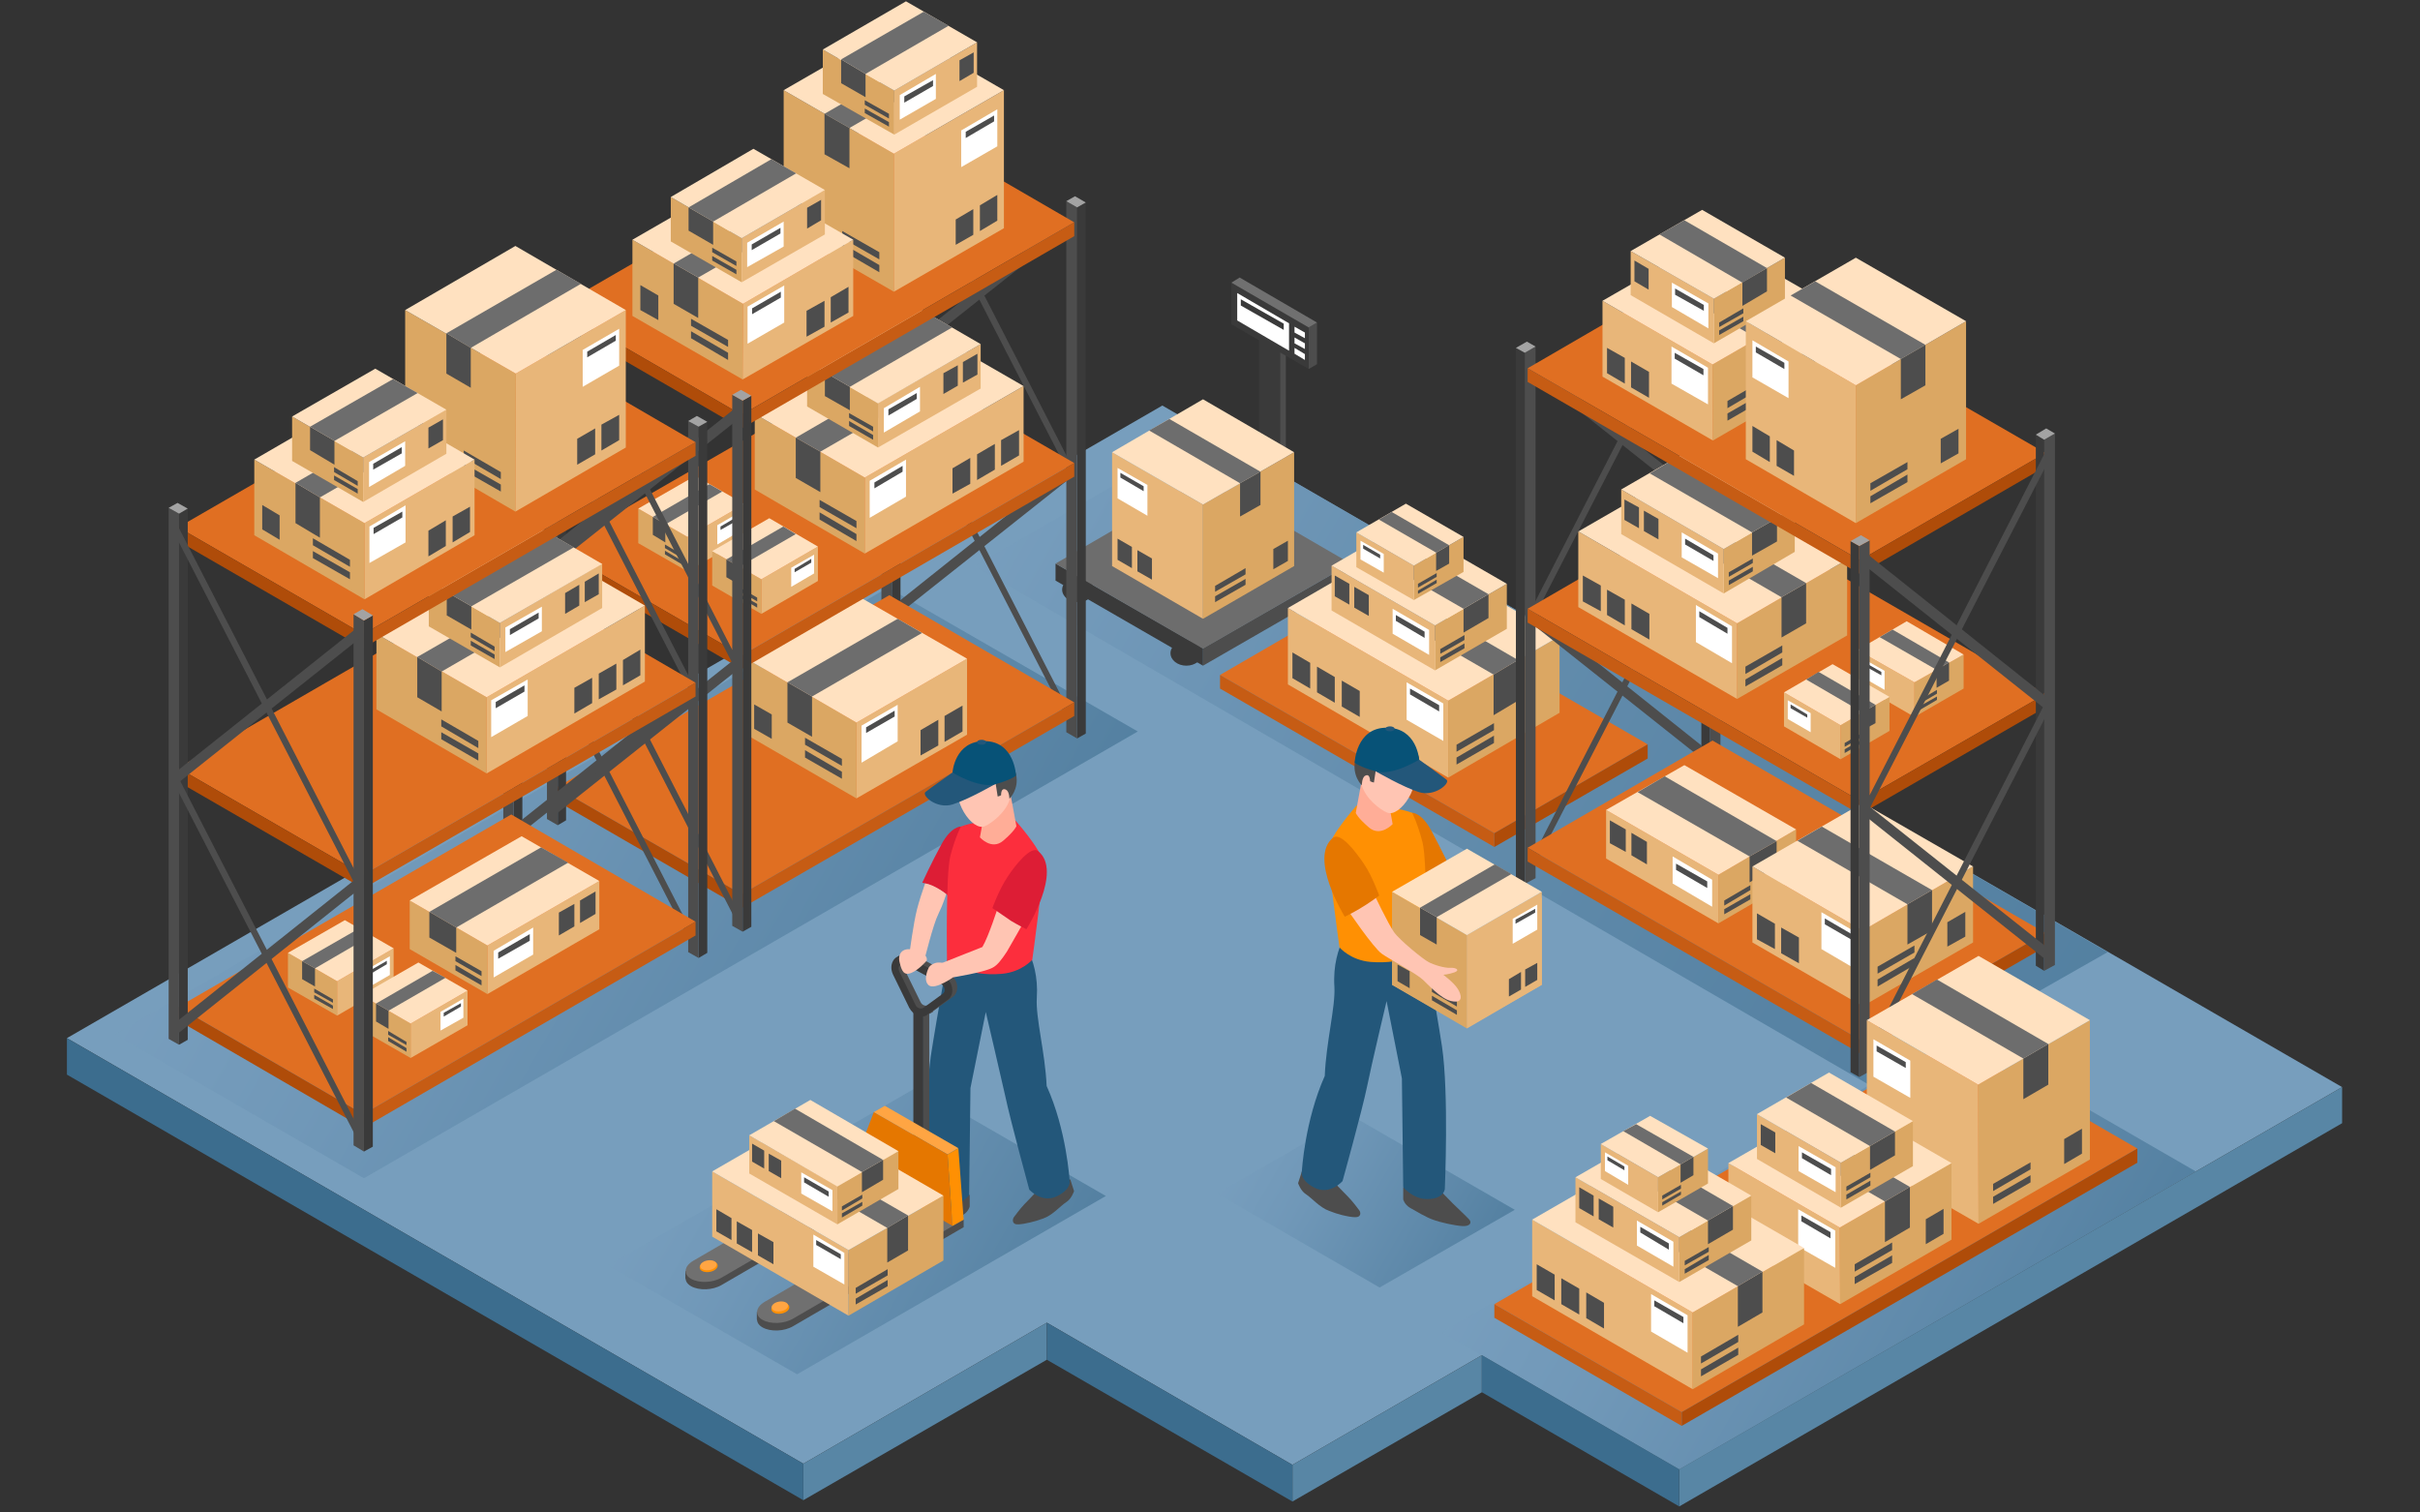 <?xml version="1.0" encoding="utf-8"?>
<!-- Generator: Adobe Illustrator 18.1.1, SVG Export Plug-In . SVG Version: 6.00 Build 0)  -->
<svg version="1.1" id="finance_icons" xmlns="http://www.w3.org/2000/svg" xmlns:xlink="http://www.w3.org/1999/xlink" x="0px"
	 y="0px" viewBox="-340 -200 1280 800" enable-background="new -340 -200 1280 800" xml:space="preserve">
<rect x="-340" y="-200" width="1280" height="800" fill="#333333" stroke="none"/>
<g>
	<g>
		<polygon fill="#779EBD" points="-304.6,349.1 84.9,574.2 213.7,499.6 343.6,574.8 443.8,516.8 548.2,577.2 898.8,375 274.8,14.5 
					"/>
		
			<linearGradient id="SVGID_1_" gradientUnits="userSpaceOnUse" x1="21.274" y1="22.12" x2="193.492" y2="-77.309" gradientTransform="matrix(1.054 0 0 -1.054 0 421.863)">
			<stop  offset="0" style="stop-color:#779EBD"/>
			<stop  offset="0.278" style="stop-color:#6B94B4"/>
			<stop  offset="0.776" style="stop-color:#4C7A9B"/>
			<stop  offset="1" style="stop-color:#3C6D8E"/>
		</linearGradient>
		<polygon opacity="0.6" fill="url(#SVGID_1_)" enable-background="new    " points="-18.4,469.3 81.6,526.9 244.9,432.6 145.1,375 
					"/>
		
			<linearGradient id="SVGID_2_" gradientUnits="userSpaceOnUse" x1="304.992" y1="20.306" x2="420.449" y2="-46.353" gradientTransform="matrix(1.054 0 0 -1.054 0 421.863)">
			<stop  offset="0" style="stop-color:#779EBD"/>
			<stop  offset="0.278" style="stop-color:#6B94B4"/>
			<stop  offset="0.776" style="stop-color:#4C7A9B"/>
			<stop  offset="1" style="stop-color:#3C6D8E"/>
		</linearGradient>
		<polygon opacity="0.6" fill="url(#SVGID_2_)" enable-background="new    " points="303.8,431.3 389.7,481 461.2,439.9 375,390.2 
					"/>
		
			<linearGradient id="SVGID_3_" gradientUnits="userSpaceOnUse" x1="-167.856" y1="238.993" x2="151.244" y2="54.761" gradientTransform="matrix(1.054 0 0 -1.054 0 421.863)">
			<stop  offset="0" style="stop-color:#779EBD"/>
			<stop  offset="0.278" style="stop-color:#6B94B4"/>
			<stop  offset="0.776" style="stop-color:#4C7A9B"/>
			<stop  offset="1" style="stop-color:#3C6D8E"/>
		</linearGradient>
		<polygon opacity="0.6" fill="url(#SVGID_3_)" enable-background="new    " points="-279.3,347.1 -147.5,423.2 261.8,186.9 
			129.7,110.8 		"/>
		
			<linearGradient id="SVGID_4_" gradientUnits="userSpaceOnUse" x1="465.401" y1="33.557" x2="714.22" y2="-110.098" gradientTransform="matrix(1.054 0 0 -1.054 0 421.863)">
			<stop  offset="0" style="stop-color:#779EBD"/>
			<stop  offset="0.278" style="stop-color:#6B94B4"/>
			<stop  offset="0.776" style="stop-color:#4C7A9B"/>
			<stop  offset="1" style="stop-color:#3C6D8E"/>
		</linearGradient>
		<polygon opacity="0.6" fill="url(#SVGID_4_)" enable-background="new    " points="422.5,504.7 548.2,577.5 821.4,419.6 
			695.5,346.9 		"/>
		
			<linearGradient id="SVGID_5_" gradientUnits="userSpaceOnUse" x1="195.313" y1="355.943" x2="705.494" y2="61.39" gradientTransform="matrix(1.054 0 0 -1.054 0 421.863)">
			<stop  offset="0" style="stop-color:#779EBD"/>
			<stop  offset="8.878964e-002" style="stop-color:#6F97B7"/>
			<stop  offset="0.449" style="stop-color:#5380A0"/>
			<stop  offset="0.765" style="stop-color:#427293"/>
			<stop  offset="1" style="stop-color:#3C6D8E"/>
		</linearGradient>
		<polygon opacity="0.6" fill="url(#SVGID_5_)" enable-background="new    " points="175.4,99.4 650,374.6 774.8,303.6 298.3,28.2 
					"/>
		<polygon fill="#5886A5" points="443.8,516.8 343.6,574.8 343.6,594.2 443.8,536.4 		"/>
		<polygon fill="#5886A5" points="213.7,499.6 84.9,574.2 84.9,593.5 213.7,519.2 		"/>
		<polygon fill="#3C6D8E" points="213.7,499.6 213.7,519.2 343.6,594.2 343.6,574.8 		"/>
		<polygon fill="#3C6D8E" points="-304.6,349.1 -304.6,368.4 84.9,593.5 84.9,574.2 		"/>
		<polygon fill="#5886A5" points="898.8,375 548.2,577.2 548.2,596.8 898.8,394.1 		"/>
		<polygon fill="#3C6D8E" points="443.8,516.8 443.8,536.4 548.2,596.8 548.2,577.2 		"/>
	</g>
	<g>
		<g>
			<ellipse fill="#3A3A3A" cx="287.5" cy="145.5" rx="8.4" ry="6.6"/>
			<ellipse fill="#3A3A3A" cx="230.2" cy="111.9" rx="8.4" ry="6.6"/>
			<rect x="337" y="-16" fill="#4D4D4D" width="3.1" height="100"/>
			<rect x="326" y="-27.9" fill="#3A3A3A" width="11" height="107.3"/>
			<polygon fill="#4D4D4D" points="374.4,98.1 296.3,142.9 296.3,152.1 374.4,107.1 			"/>
			<polygon fill="#3A3A3A" points="296.3,142.9 218.3,98.1 218.3,107.1 296.3,152.1 			"/>
		</g>
		<polygon fill="#6D6D6D" points="218.3,98.1 296.3,143.1 374.4,98.1 296.3,52.8 		"/>
		<g>
			<polygon fill="#3A3A3A" points="352.2,-26.8 352.2,-4.8 311.3,-28.5 311.3,-50.5 			"/>
			<polygon fill="#FFFFFF" points="341.8,-29 341.8,-14.5 314.4,-30.5 314.4,-45 			"/>
			<polygon fill="#4D4D4D" points="356.6,-29.4 352.2,-26.8 352.2,-4.8 356.6,-7.4 			"/>
			<polygon fill="#FFFFFF" points="344.7,-16 344.7,-12.9 350.2,-9.6 350.2,-12.7 			"/>
			<polygon fill="#FFFFFF" points="344.7,-21.5 344.7,-18.4 350.2,-15.4 350.2,-18.4 			"/>
			<polygon fill="#FFFFFF" points="344.7,-27.2 344.7,-24.1 350.2,-21.1 350.2,-24.1 			"/>
			<polygon fill="#707070" points="311.3,-50.5 315.7,-53.2 356.6,-29.4 352.2,-26.8 			"/>
			<polygon fill="#3A3A3A" points="316.3,-41.7 316.3,-38.4 339,-25.5 339,-28.8 			"/>
		</g>
		<g>
			<polygon fill="#DBA763" points="296.3,127.3 296.3,66.9 344.5,39.2 344.5,99.4 			"/>
			<polygon fill="#E8B679" points="296.3,127.3 296.3,66.9 248.2,39.2 248.2,99.4 			"/>
			<polygon fill="#FFE1C0" points="248.2,39.2 296.3,66.9 344.5,39.2 296.3,11.2 			"/>
			<g>
				<polygon fill="#4D4D4D" points="326.7,67.1 315.9,73.2 315.9,55.6 326.7,49.5 				"/>
				<polygon fill="#6D6D6D" points="326.7,49.5 278.5,21.6 267.8,27.7 315.9,55.6 				"/>
				<polygon fill="#4D4D4D" points="302.7,118.5 302.7,115.4 318.8,106.2 318.8,109.3 				"/>
				<polygon fill="#4D4D4D" points="302.7,113 302.7,109.9 318.8,100.5 318.8,103.8 				"/>
				<polygon fill="#4D4D4D" points="333.5,90.4 333.5,101.1 341.2,96.7 341.2,86 				"/>
				<polygon fill="#4D4D4D" points="258.7,89.3 258.7,100.5 251.1,96.1 251.1,84.9 				"/>
				<polygon fill="#4D4D4D" points="269.3,95.4 269.3,106.6 261.6,102.2 261.6,91 				"/>
				<polygon fill="#FFFFFF" points="266.9,56.5 266.9,72.8 251.1,63.6 251.1,47.5 				"/>
				<polygon fill="#4D4D4D" points="264.9,59.8 264.9,57.2 252.6,50.1 252.6,52.6 				"/>
			</g>
		</g>
	</g>
	<g>
		<g>
			<polygon fill="#E06F22" points="450.4,240.7 305.3,157 386.5,109.9 531.5,193.7 			"/>
			<polygon fill="#C65C14" points="450.4,248 450.4,240.7 305.3,157 305.3,164.2 			"/>
			<polygon fill="#AF4C09" points="531.5,193.7 450.4,240.7 450.4,248 531.5,201.2 			"/>
		</g>
		<g>
			<polygon fill="#DBA763" points="426,211.3 426,170.6 484.9,136.5 484.9,177 			"/>
			<polygon fill="#E8B679" points="426,211.3 426,170.6 341.2,121.6 341.2,162 			"/>
			<polygon fill="#FFE1C0" points="341.2,121.6 426,170.6 484.9,136.5 400.1,87.5 			"/>
			<g>
				<polygon fill="#4D4D4D" points="462.9,170.6 450,178.3 450,156.8 462.9,149.1 				"/>
				<polygon fill="#6D6D6D" points="462.9,149.1 378.3,100 365.1,107.7 450,156.8 				"/>
				<polygon fill="#4D4D4D" points="430.4,204.4 430.4,200.7 450.2,189.1 450.2,193 				"/>
				<polygon fill="#4D4D4D" points="430.4,197.6 430.4,193.9 450.2,182.5 450.2,186.2 				"/>
				<polygon fill="#4D4D4D" points="353,150.6 353,164.2 343.6,158.7 343.6,145.1 				"/>
				<polygon fill="#4D4D4D" points="366,158.1 366,171.7 356.6,166.2 356.6,152.6 				"/>
				<polygon fill="#4D4D4D" points="379.2,165.5 379.2,179.2 369.7,173.7 369.7,160 				"/>
				<polygon fill="#FFFFFF" points="423.4,172.1 423.4,191.9 404,180.7 404,160.9 				"/>
				<polygon fill="#4D4D4D" points="421.2,176.3 421.2,173 405.8,164.2 405.8,167.3 				"/>
			</g>
		</g>
		<g>
			<polygon fill="#DBA763" points="419,154.6 419,130.8 457,108.8 457,132.6 			"/>
			<polygon fill="#E8B679" points="419,154.6 419,130.8 364.3,99.2 364.3,122.9 			"/>
			<polygon fill="#FFE1C0" points="364.3,99.2 419,130.8 457,108.8 402.3,77.2 			"/>
			<g>
				<polygon fill="#4D4D4D" points="421.8,150.2 421.8,147.7 434.6,140.3 434.6,142.9 				"/>
				<polygon fill="#4D4D4D" points="421.8,145.8 421.8,143.3 434.6,135.9 434.6,138.5 				"/>
				<polygon fill="#4D4D4D" points="373.7,108.8 373.7,119.8 366,115.4 366,104.4 				"/>
				<polygon fill="#4D4D4D" points="384,114.8 384,125.8 376.3,121.4 376.3,110.4 				"/>
			</g>
			<polygon fill="#FFFFFF" points="415.9,133.2 415.9,146.4 396.6,135.2 396.6,122 			"/>
			<polygon fill="#4D4D4D" points="413.5,137.4 413.5,134.1 398.3,125.3 398.3,128.4 			"/>
			<polygon fill="#4D4D4D" points="447.3,126.9 434.1,134.6 434.1,122 447.3,114.3 			"/>
			<polygon fill="#6D6D6D" points="447.3,114.3 392.6,82.7 379.4,90.4 434.1,122 			"/>
		</g>
		<g>
			<polygon fill="#DBA763" points="407.8,117.4 407.8,99.2 434.1,84 434.1,102.5 			"/>
			<polygon fill="#E8B679" points="407.8,117.4 407.8,99.2 377.4,81.6 377.4,100 			"/>
			<polygon fill="#FFE1C0" points="377.4,81.6 407.8,99.2 434.1,84 403.6,66.4 			"/>
			<g>
				<polygon fill="#4D4D4D" points="410,114.1 410,112.4 419.9,106.6 419.9,108.4 				"/>
				<polygon fill="#4D4D4D" points="410,110.8 410,108.8 419.9,103.1 419.9,105.1 				"/>
				<polygon fill="#4D4D4D" points="386.2,90.6 386.2,99.2 380.5,95.9 380.5,87.3 				"/>
			</g>
			<polygon fill="#FFFFFF" points="391.9,93 391.9,102.9 379.6,95.9 379.6,86 			"/>
			<polygon fill="#4D4D4D" points="390,95.4 390,93.4 381,88.2 381,90.2 			"/>
			<polygon fill="#4D4D4D" points="426.5,88.4 419.6,92.3 419.6,102 426.5,98.1 			"/>
			<polygon fill="#6D6D6D" points="426.5,88.4 396.1,70.8 389.3,74.8 419.6,92.3 			"/>
		</g>
	</g>
	<g>
		<g>
			<g>
				<polygon fill="#3A3A3A" points="466.5,267.5 466.5,-13.4 461.8,-16 461.8,264.9 				"/>
				<polygon fill="#4D4D4D" points="466.5,267.5 472.2,264.5 472.2,-16.7 466.5,-13.4 				"/>
			</g>
			<g>
				<polygon fill="#3A3A3A" points="564.5,211.3 564.5,-69.6 559.9,-72.5 559.9,208.6 				"/>
				<polygon fill="#4D4D4D" points="564.5,211.3 570,208 570,-72.9 564.5,-69.6 				"/>
				<polygon fill="#A3A3A3" points="461.8,-16 466.5,-13.4 472.2,-16.7 467.6,-19.3 				"/>
				<polygon fill="#A3A3A3" points="559.9,-72.5 564.5,-69.6 570,-72.9 565.4,-75.6 				"/>
			</g>
			<polygon fill="#4D4D4D" points="568.2,200.9 564.5,204.7 468.9,128.8 470.6,123.1 			"/>
			<polygon fill="#4D4D4D" points="469.8,255 470.6,260.3 566.7,73.7 564.5,70.4 			"/>
			<polygon fill="#4D4D4D" points="568.2,68.4 564.5,72.1 468.9,-3.7 470.6,-9.2 			"/>
			<polygon fill="#4D4D4D" points="469.8,122.5 470.6,128 566.7,-58.9 564.5,-62 			"/>
		</g>
		<g>
			<polygon fill="#E06F22" points="565.8,191.7 468,248.4 643.8,350 741.9,293.5 			"/>
			<polygon fill="#AF4C09" points="643.8,357.2 643.8,350 741.9,293.5 741.9,300.7 			"/>
			<polygon fill="#C65C14" points="468,248.4 468,255.7 643.8,357.2 643.8,350 			"/>
		</g>
		<g>
			<polygon fill="#E06F22" points="565.8,65.3 468,122 643.8,223.6 741.9,167.1 			"/>
			<polygon fill="#AF4C09" points="643.8,230.8 643.8,223.6 741.9,167.1 741.9,174.1 			"/>
			<polygon fill="#C65C14" points="468,122 468,129.3 643.8,230.8 643.8,223.6 			"/>
		</g>
		<g>
			<polygon fill="#DBA763" points="578.8,169.7 578.8,129.7 637,95.9 637,136.1 			"/>
			<polygon fill="#E8B679" points="578.8,169.7 578.8,129.7 494.8,81.1 494.8,121.1 			"/>
			<polygon fill="#FFE1C0" points="494.8,81.1 578.8,129.7 637,95.9 553.1,47.5 			"/>
			<g>
				<polygon fill="#4D4D4D" points="615.3,129.7 602.3,137.2 602.3,115.9 615.3,108.4 				"/>
				<polygon fill="#6D6D6D" points="615.3,108.4 531.5,60 518.6,67.5 602.3,115.9 				"/>
				<polygon fill="#4D4D4D" points="583.2,163.1 583.2,159.4 602.7,148 602.7,151.9 				"/>
				<polygon fill="#4D4D4D" points="583.2,156.5 583.2,152.6 602.7,141.4 602.7,145.1 				"/>
				<polygon fill="#4D4D4D" points="506.7,109.7 506.7,123.3 497.2,118.1 497.2,104.4 				"/>
				<polygon fill="#4D4D4D" points="519.4,117.2 519.4,130.8 510,125.3 510,111.9 				"/>
				<polygon fill="#4D4D4D" points="532.4,124.7 532.4,138.3 522.9,132.8 522.9,119.2 				"/>
				<polygon fill="#FFFFFF" points="576.1,131.3 576.1,150.8 557,139.6 557,120 				"/>
				<polygon fill="#4D4D4D" points="573.7,135.2 573.7,132.1 558.8,123.3 558.8,126.4 				"/>
			</g>
		</g>
		<g>
			<polygon fill="#DBA763" points="571.7,113.9 571.7,90.4 609.3,68.6 609.3,91.9 			"/>
			<polygon fill="#E8B679" points="571.7,113.9 571.7,90.4 517.5,58.9 517.5,82.5 			"/>
			<polygon fill="#FFE1C0" points="517.5,58.9 571.7,90.4 609.3,68.6 555,37.2 			"/>
			<g>
				<polygon fill="#4D4D4D" points="574.4,109.5 574.4,107.1 587.1,99.8 587.1,102.2 				"/>
				<polygon fill="#4D4D4D" points="574.4,105.1 574.4,102.7 587.1,95.4 587.1,97.8 				"/>
				<polygon fill="#4D4D4D" points="526.9,68.4 526.9,79.4 519.2,75 519.2,64.2 				"/>
				<polygon fill="#4D4D4D" points="537.2,74.5 537.2,85.3 529.5,80.9 529.5,70.1 				"/>
			</g>
			<polygon fill="#FFFFFF" points="568.7,92.8 568.7,105.8 549.5,94.8 549.5,81.6 			"/>
			<polygon fill="#4D4D4D" points="566.3,96.7 566.3,93.7 551.3,84.9 551.3,88 			"/>
			<polygon fill="#4D4D4D" points="599.9,86.4 586.7,93.9 586.7,81.6 599.9,74.1 			"/>
			<polygon fill="#6D6D6D" points="599.9,74.1 545.6,42.7 532.6,50.4 586.7,81.6 			"/>
		</g>
		<g>
			<polygon fill="#DBA763" points="672.6,179.2 672.6,160.9 698.6,146.2 698.6,164.2 			"/>
			<polygon fill="#E8B679" points="672.6,179.2 672.6,160.9 642.5,143.8 642.5,161.8 			"/>
			<polygon fill="#FFE1C0" points="642.5,143.8 672.6,160.9 698.6,146.2 668.5,128.6 			"/>
			<g>
				<polygon fill="#4D4D4D" points="674.8,175.9 674.8,173.9 684.5,168.4 684.5,170.2 				"/>
				<polygon fill="#4D4D4D" points="674.8,172.6 674.8,170.6 684.5,164.9 684.5,166.9 				"/>
				<polygon fill="#4D4D4D" points="651.3,152.6 651.3,160.9 645.4,157.6 645.4,149.3 				"/>
			</g>
			<polygon fill="#FFFFFF" points="656.8,154.8 656.8,164.9 644.7,157.9 644.7,148 			"/>
			<polygon fill="#4D4D4D" points="655.1,157.2 655.1,155.4 646,150.2 646,152.1 			"/>
			<polygon fill="#4D4D4D" points="690.9,150.4 684.3,154.3 684.3,163.8 690.9,160 			"/>
			<polygon fill="#6D6D6D" points="690.9,150.4 661,133 654.2,137 684.3,154.3 			"/>
		</g>
		<g>
			<polygon fill="#DBA763" points="633.5,201.6 633.5,183.6 659.4,168.6 659.4,186.6 			"/>
			<polygon fill="#E8B679" points="633.5,201.6 633.5,183.6 603.6,166.2 603.6,184.2 			"/>
			<polygon fill="#FFE1C0" points="603.6,166.2 633.5,183.6 659.4,168.6 629.3,151.3 			"/>
			<g>
				<polygon fill="#4D4D4D" points="635.7,198.3 635.7,196.3 645.6,190.8 645.6,192.6 				"/>
				<polygon fill="#4D4D4D" points="635.7,195 635.7,193 645.6,187.3 645.6,189.3 				"/>
				<polygon fill="#4D4D4D" points="612.2,175 612.2,183.6 606.5,180.1 606.5,171.7 				"/>
			</g>
			<polygon fill="#FFFFFF" points="617.7,177.2 617.7,187.3 605.6,180.3 605.6,170.4 			"/>
			<polygon fill="#4D4D4D" points="615.9,179.6 615.9,177.9 607.1,172.6 607.1,174.6 			"/>
			<polygon fill="#4D4D4D" points="652,172.8 645.2,176.8 645.2,186.2 652,182.5 			"/>
			<polygon fill="#6D6D6D" points="652,172.8 621.9,155.4 615.3,159.4 645.2,176.8 			"/>
		</g>
		<g>
			<polygon fill="#E06F22" points="565.8,-62 468,-5.2 643.8,96.3 741.9,39.6 			"/>
			<polygon fill="#AF4C09" points="643.8,103.6 643.8,96.3 741.9,39.6 741.9,46.8 			"/>
			<polygon fill="#C65C14" points="468,-5.2 468,2 643.8,103.6 643.8,96.3 			"/>
		</g>
		<g>
			<polygon fill="#DBA763" points="568.9,288.4 568.9,262.7 610,238.7 610,264.5 			"/>
			<polygon fill="#E8B679" points="568.9,288.4 568.9,262.7 509.5,228.4 509.5,254.1 			"/>
			<polygon fill="#FFE1C0" points="509.5,228.4 568.9,262.7 610,238.7 550.9,204.7 			"/>
			<g>
				<polygon fill="#4D4D4D" points="572,283.6 572,280.9 585.8,273 585.8,275.7 				"/>
				<polygon fill="#4D4D4D" points="572,279 572,276.3 585.8,268.2 585.8,270.8 				"/>
				<polygon fill="#4D4D4D" points="519.9,238.7 519.9,250.6 511.5,246 511.5,233.9 				"/>
				<polygon fill="#4D4D4D" points="531.1,245.3 531.1,257.2 522.9,252.4 522.9,240.5 				"/>
			</g>
			<polygon fill="#FFFFFF" points="565.6,265.3 565.6,279.6 544.7,267.3 544.7,253 			"/>
			<polygon fill="#4D4D4D" points="563,269.7 563,266.2 546.5,256.8 546.5,260.1 			"/>
			<polygon fill="#4D4D4D" points="599.7,258.3 585.4,266.7 585.4,253 599.7,244.9 			"/>
			<polygon fill="#6D6D6D" points="599.7,244.9 540.5,210.6 526.2,219 585.4,253 			"/>
		</g>
		<g>
			<polygon fill="#DBA763" points="566,33 565.8,-7.2 624.3,-40.9 624.3,-0.8 			"/>
			<polygon fill="#E8B679" points="566,33 565.8,-7.2 507.6,-40.9 507.6,-0.8 			"/>
			<polygon fill="#FFE1C0" points="507.6,-40.9 565.8,-7.2 624.3,-40.9 566,-74.5 			"/>
			<g>
				<polygon fill="#4D4D4D" points="602.5,-7.2 589.6,0.5 589.6,-20.9 602.5,-28.5 				"/>
				<polygon fill="#6D6D6D" points="602.5,-28.5 544.3,-62.2 531.3,-54.5 589.6,-20.9 				"/>
				<polygon fill="#4D4D4D" points="573.7,22.5 573.7,18.7 593.3,7.5 593.3,11.2 				"/>
				<polygon fill="#4D4D4D" points="573.7,15.9 573.7,12.1 593.3,0.7 593.3,4.4 				"/>
				<polygon fill="#4D4D4D" points="610.7,-11.4 610.7,1.6 620.1,-3.9 620.1,-16.9 				"/>
				<polygon fill="#4D4D4D" points="519.4,-10.7 519.4,2.9 510,-2.6 510,-16 				"/>
				<polygon fill="#4D4D4D" points="532.2,-3.3 532.2,10.4 522.7,4.9 522.7,-8.8 				"/>
				<polygon fill="#FFFFFF" points="563.4,-5.5 563.4,13.9 544.1,2.9 544.1,-16.7 				"/>
				<polygon fill="#4D4D4D" points="561,-1.5 561,-4.8 545.8,-13.4 545.8,-10.3 				"/>
			</g>
		</g>
		<g>
			<polygon fill="#DBA763" points="645.2,332.2 645.2,292.2 703.6,258.3 703.6,298.5 			"/>
			<polygon fill="#E8B679" points="645.2,332.2 645.2,292.2 586.9,258.3 586.9,298.5 			"/>
			<polygon fill="#FFE1C0" points="586.9,258.3 645.2,292.2 703.6,258.3 645.2,224.7 			"/>
			<g>
				<polygon fill="#4D4D4D" points="681.9,292.2 668.9,299.6 668.9,278.3 681.9,270.8 				"/>
				<polygon fill="#6D6D6D" points="681.9,270.8 623.6,237.2 610.7,244.7 668.9,278.3 				"/>
				<polygon fill="#4D4D4D" points="653.1,321.8 653.1,318.1 672.6,306.7 672.6,310.4 				"/>
				<polygon fill="#4D4D4D" points="653.1,315 653.1,311.3 672.6,300.1 672.6,303.8 				"/>
				<polygon fill="#4D4D4D" points="690,287.8 690,300.7 699.5,295.4 699.5,282.3 				"/>
				<polygon fill="#4D4D4D" points="598.8,288.6 598.8,302 589.3,296.8 589.3,283.1 				"/>
				<polygon fill="#4D4D4D" points="611.5,295.9 611.5,309.5 602.1,304.2 602.1,290.6 				"/>
				<polygon fill="#FFFFFF" points="642.7,293.7 642.7,313.3 623.4,302 623.4,282.5 				"/>
				<polygon fill="#4D4D4D" points="640.3,297.6 640.3,294.6 625.2,285.8 625.2,288.9 				"/>
			</g>
		</g>
		<g>
			<polygon fill="#DBA763" points="566.5,-18.4 566.5,-42 604.1,-63.7 604.1,-40.2 			"/>
			<polygon fill="#E8B679" points="566.5,-18.4 566.5,-42 522.5,-67.2 522.5,-43.9 			"/>
			<polygon fill="#FFE1C0" points="522.5,-67.2 566.5,-42 604.1,-63.7 560.3,-89 			"/>
			<g>
				<polygon fill="#4D4D4D" points="569.3,-22.8 569.3,-25.2 582.1,-32.5 582.1,-30.1 				"/>
				<polygon fill="#4D4D4D" points="569.3,-27 569.3,-29.4 582.1,-36.9 582.1,-34.3 				"/>
				<polygon fill="#4D4D4D" points="532,-57.8 532,-46.8 524.5,-51.2 524.5,-62.2 				"/>
			</g>
			<polygon fill="#FFFFFF" points="563.6,-39.5 563.6,-26.3 544.3,-37.6 544.3,-50.5 			"/>
			<polygon fill="#4D4D4D" points="561.2,-35.6 561.2,-38.7 546,-47.4 546,-44.1 			"/>
			<polygon fill="#4D4D4D" points="594.6,-45.9 581.6,-38.2 581.6,-50.7 594.6,-58.2 			"/>
			<polygon fill="#6D6D6D" points="594.6,-58.2 550.9,-83.5 537.7,-76 581.6,-50.5 			"/>
		</g>
		<g>
			<polygon fill="#DBA763" points="641.6,76.7 641.6,3.8 699.9,-30.1 699.9,42.9 			"/>
			<polygon fill="#E8B679" points="641.6,76.7 641.6,3.8 583.4,-30.1 583.4,42.9 			"/>
			<polygon fill="#FFE1C0" points="583.4,-30.1 641.6,3.8 699.9,-30.1 641.6,-63.7 			"/>
			<g>
				<polygon fill="#4D4D4D" points="678.4,3.8 665.4,11.2 665.4,-10.1 678.4,-17.6 				"/>
				<polygon fill="#6D6D6D" points="678.4,-17.6 620.1,-51.2 607.1,-43.7 665.4,-10.1 				"/>
				<polygon fill="#4D4D4D" points="649.3,66.2 649.3,62.5 668.9,51 668.9,55 				"/>
				<polygon fill="#4D4D4D" points="649.3,59.6 649.3,55.6 668.9,44.4 668.9,48.2 				"/>
				<polygon fill="#4D4D4D" points="686.5,32.1 686.5,45.1 695.9,39.8 695.9,26.8 				"/>
				<polygon fill="#4D4D4D" points="596.1,30.8 596.1,44.4 586.9,38.9 586.9,25.3 				"/>
				<polygon fill="#4D4D4D" points="608.9,38.3 608.9,51.7 599.7,46.4 599.7,32.8 				"/>
				<polygon fill="#FFFFFF" points="606,-8.8 606,10.6 586.9,-0.4 586.9,-20 				"/>
				<polygon fill="#4D4D4D" points="603.8,-4.8 603.8,-8.1 588.7,-16.7 588.7,-13.6 				"/>
			</g>
		</g>
		<g>
			<g>
				<polygon fill="#3A3A3A" points="643.4,369.7 643.4,88.8 638.8,86.2 638.8,367.1 				"/>
				<polygon fill="#4D4D4D" points="643.4,369.7 648.9,366.7 648.9,85.8 643.4,88.8 				"/>
			</g>
			<g>
				<polygon fill="#3A3A3A" points="741.2,313.5 741.2,32.6 736.8,29.9 736.8,310.8 				"/>
				<polygon fill="#4D4D4D" points="741.2,313.5 746.9,310.4 746.9,29.3 741.2,32.6 				"/>
				<polygon fill="#A3A3A3" points="638.8,86.2 643.4,88.8 648.9,85.8 644.3,83.1 				"/>
				<polygon fill="#A3A3A3" points="736.8,29.9 741.2,32.6 746.9,29.3 742.3,26.6 				"/>
			</g>
			<polygon fill="#4D4D4D" points="745.2,303.1 741.2,306.9 645.8,231 647.6,225.6 			"/>
			<polygon fill="#4D4D4D" points="646.7,357.2 647.6,362.7 743.6,175.9 741.2,172.8 			"/>
			<polygon fill="#4D4D4D" points="745.2,170.8 741.2,174.6 645.8,98.7 647.6,93 			"/>
			<polygon fill="#4D4D4D" points="646.7,224.9 647.6,230.2 743.6,43.6 741.2,40.3 			"/>
		</g>
	</g>
	<g>
		<g>
			<g>
				<polygon fill="#3A3A3A" points="229.7,190.6 229.7,-90.3 234.3,-92.9 234.3,188 				"/>
				<polygon fill="#4D4D4D" points="229.7,190.6 224,187.3 224,-93.6 229.7,-90.3 				"/>
			</g>
			<g>
				<polygon fill="#3A3A3A" points="131.7,134.1 131.7,-146.8 136.3,-149.4 136.3,131.5 				"/>
				<polygon fill="#4D4D4D" points="131.7,134.1 126.2,131 126.2,-149.9 131.7,-146.8 				"/>
				<polygon fill="#A3A3A3" points="234.3,-92.9 229.7,-90.3 224,-93.6 228.6,-96.2 				"/>
				<polygon fill="#A3A3A3" points="136.3,-149.4 131.7,-146.8 126.2,-149.9 130.8,-152.5 				"/>
			</g>
			<polygon fill="#4D4D4D" points="128,124 131.7,127.7 227.3,51.9 225.6,46.2 			"/>
			<polygon fill="#4D4D4D" points="226.4,178.1 225.6,183.3 129.5,-3.3 131.7,-6.6 			"/>
			<polygon fill="#4D4D4D" points="128,-8.5 131.7,-4.8 227.3,-80.6 225.6,-86.1 			"/>
			<polygon fill="#4D4D4D" points="226.4,45.5 225.6,51 129.5,-135.8 131.7,-139.1 			"/>
		</g>
		<g>
			<polygon fill="#E06F22" points="130.4,114.8 228.2,171.5 52.3,273 -45.7,216.5 			"/>
			<polygon fill="#AF4C09" points="52.3,280.3 52.3,273 -45.7,216.5 -45.7,223.6 			"/>
			<polygon fill="#C65C14" points="228.2,171.5 228.2,178.7 52.3,280.3 52.3,273 			"/>
		</g>
		<g>
			<polygon fill="#DBA763" points="113,222.3 113,182.2 54.8,148.4 54.8,188.6 			"/>
			<polygon fill="#E8B679" points="113,222.3 113,182.2 171.5,148.4 171.5,188.6 			"/>
			<polygon fill="#FFE1C0" points="171.5,148.4 113,182.2 54.8,148.4 113,114.8 			"/>
			<g>
				<polygon fill="#4D4D4D" points="76.5,182.2 89.5,189.7 89.5,168.4 76.5,160.9 				"/>
				<polygon fill="#6D6D6D" points="76.5,160.9 134.8,127.3 147.7,134.8 89.5,168.4 				"/>
				<polygon fill="#4D4D4D" points="105.3,211.9 105.3,208.2 85.8,196.8 85.8,200.7 				"/>
				<polygon fill="#4D4D4D" points="105.3,205.1 105.3,201.4 85.8,190.2 85.8,193.9 				"/>
				<polygon fill="#4D4D4D" points="68.2,177.9 68.2,190.8 58.9,185.5 58.9,172.6 				"/>
				<polygon fill="#4D4D4D" points="159.6,178.7 159.6,192.4 169.1,186.9 169.1,173.2 				"/>
				<polygon fill="#4D4D4D" points="146.9,186.2 146.9,199.6 156.3,194.3 156.3,180.7 				"/>
				<polygon fill="#FFFFFF" points="115.7,183.8 115.7,203.4 134.8,192.1 134.8,172.8 				"/>
				<polygon fill="#4D4D4D" points="118.1,187.7 118.1,184.7 133.2,175.9 133.2,179 				"/>
			</g>
		</g>
		<g>
			<polygon fill="#E06F22" points="130.4,-11.6 228.2,44.9 52.3,146.6 -45.7,89.9 			"/>
			<polygon fill="#AF4C09" points="52.3,153.9 52.3,146.6 -45.7,89.9 -45.7,97.2 			"/>
			<polygon fill="#C65C14" points="228.2,44.9 228.2,52.1 52.3,153.9 52.3,146.6 			"/>
		</g>
		<g>
			<polygon fill="#DBA763" points="117.4,92.8 117.4,52.6 59.2,18.9 59.2,58.9 			"/>
			<polygon fill="#E8B679" points="117.4,92.8 117.4,52.6 201.4,4.2 201.4,44.2 			"/>
			<polygon fill="#FFE1C0" points="201.4,4.2 117.4,52.6 59.2,18.9 143.1,-29.4 			"/>
			<g>
				<polygon fill="#4D4D4D" points="80.9,52.8 93.9,60.3 93.9,38.9 80.9,31.5 				"/>
				<polygon fill="#6D6D6D" points="80.9,31.5 164.7,-17.1 177.6,-9.4 93.9,38.9 				"/>
				<polygon fill="#4D4D4D" points="113,86.2 113,82.5 93.5,71 93.5,74.8 				"/>
				<polygon fill="#4D4D4D" points="113,79.4 113,75.6 93.5,64.4 93.5,68.2 				"/>
				<polygon fill="#4D4D4D" points="189.5,32.8 189.5,46.4 199,40.9 199,27.5 				"/>
				<polygon fill="#4D4D4D" points="176.8,40.3 176.8,53.9 186.2,48.4 186.2,34.8 				"/>
				<polygon fill="#4D4D4D" points="163.8,47.7 163.8,61.1 173.2,55.9 173.2,42.2 				"/>
				<polygon fill="#FFFFFF" points="120,54.3 120,73.9 139.2,62.7 139.2,43.1 				"/>
				<polygon fill="#4D4D4D" points="122.5,58.3 122.5,55.2 137.4,46.4 137.4,49.5 				"/>
			</g>
		</g>
		<g>
			<polygon fill="#DBA763" points="124.4,36.7 124.4,13.2 86.9,-8.5 86.9,15 			"/>
			<polygon fill="#E8B679" points="124.4,36.7 124.4,13.2 178.7,-18 178.7,5.5 			"/>
			<polygon fill="#FFE1C0" points="178.7,-18 124.4,13.4 86.9,-8.3 141.1,-39.8 			"/>
			<g>
				<polygon fill="#4D4D4D" points="121.8,32.6 121.8,30.1 109.1,22.7 109.1,25.3 				"/>
				<polygon fill="#4D4D4D" points="121.8,28.2 121.8,25.7 109.1,18.5 109.1,20.9 				"/>
				<polygon fill="#4D4D4D" points="169.3,-8.5 169.3,2.4 177,-1.9 177,-12.9 				"/>
				<polygon fill="#4D4D4D" points="159,-2.6 159,8.4 166.6,4 166.6,-6.8 				"/>
			</g>
			<polygon fill="#FFFFFF" points="127.5,15.9 127.5,28.8 146.6,17.6 146.6,4.6 			"/>
			<polygon fill="#4D4D4D" points="129.9,19.8 129.9,16.5 144.9,7.9 144.9,11 			"/>
			<polygon fill="#4D4D4D" points="96.3,9.5 109.5,17 109.5,4.6 96.3,-3 			"/>
			<polygon fill="#6D6D6D" points="96.3,-3 150.6,-34.3 163.6,-26.8 109.5,4.6 			"/>
		</g>
		<g>
			<polygon fill="#DBA763" points="23.6,102.2 23.6,84 -2.4,69 -2.4,87.3 			"/>
			<polygon fill="#E8B679" points="23.6,102.2 23.6,84 53.7,66.6 53.7,84.9 			"/>
			<polygon fill="#FFE1C0" points="53.7,66.6 23.6,84 -2.4,69 27.7,51.7 			"/>
			<g>
				<polygon fill="#4D4D4D" points="21.4,98.9 21.4,97 11.7,91.3 11.7,93.2 				"/>
				<polygon fill="#4D4D4D" points="21.4,95.6 21.4,93.7 11.7,88 11.7,89.9 				"/>
				<polygon fill="#4D4D4D" points="44.9,75.6 44.9,84 50.8,80.7 50.8,72.3 				"/>
			</g>
			<polygon fill="#FFFFFF" points="39.4,77.8 39.4,88 51.5,80.9 51.5,70.8 			"/>
			<polygon fill="#4D4D4D" points="41.1,80.3 41.1,78.5 50.1,73.2 50.1,75.2 			"/>
			<polygon fill="#4D4D4D" points="5.3,73.4 11.9,77.4 11.9,86.9 5.3,82.9 			"/>
			<polygon fill="#6D6D6D" points="5.3,73.4 35.2,56.1 42,60 11.9,77.4 			"/>
		</g>
		<g>
			<polygon fill="#DBA763" points="62.7,124.7 62.7,106.4 36.7,91.5 36.7,109.7 			"/>
			<polygon fill="#E8B679" points="62.7,124.7 62.7,106.4 92.6,89.1 92.6,107.3 			"/>
			<polygon fill="#FFE1C0" points="92.6,89.1 62.7,106.4 36.7,91.5 66.9,74.1 			"/>
			<g>
				<polygon fill="#4D4D4D" points="60.5,121.4 60.5,119.4 50.6,113.9 50.6,115.6 				"/>
				<polygon fill="#4D4D4D" points="60.5,118.1 60.5,116.1 50.6,110.4 50.6,112.4 				"/>
				<polygon fill="#4D4D4D" points="84,98.1 84,106.4 89.7,103.1 89.7,94.8 				"/>
			</g>
			<polygon fill="#FFFFFF" points="78.5,100.3 78.5,110.4 90.6,103.3 90.6,93.4 			"/>
			<polygon fill="#4D4D4D" points="80.3,102.7 80.3,100.9 89.1,95.6 89.1,97.6 			"/>
			<polygon fill="#4D4D4D" points="44.2,95.9 51,99.8 51,109.3 44.2,105.3 			"/>
			<polygon fill="#6D6D6D" points="44.2,95.9 74.3,78.5 80.9,82.5 51,99.8 			"/>
		</g>
		<g>
			<polygon fill="#E06F22" points="130.4,-139.1 228.2,-82.4 52.3,19.4 -45.7,-37.3 			"/>
			<polygon fill="#AF4C09" points="52.3,26.6 52.3,19.4 -45.7,-37.3 -45.7,-30.1 			"/>
			<polygon fill="#C65C14" points="228.2,-82.4 228.2,-75.1 52.3,26.6 52.3,19.4 			"/>
		</g>
		<g>
			<polygon fill="#DBA763" points="132.8,-45.7 132.8,-118.7 74.5,-152.3 74.5,-79.3 			"/>
			<polygon fill="#E8B679" points="132.8,-45.7 132.8,-118.7 191,-152.3 191,-79.3 			"/>
			<polygon fill="#FFE1C0" points="191,-152.3 132.8,-118.7 74.5,-152.3 132.8,-185.9 			"/>
			<g>
				<polygon fill="#4D4D4D" points="96.1,-118.4 109.3,-111 109.3,-132.3 96.1,-139.8 				"/>
				<polygon fill="#6D6D6D" points="96.1,-139.8 154.3,-173.4 167.3,-165.9 109.3,-132.3 				"/>
				<polygon fill="#4D4D4D" points="125.1,-56 125.1,-59.8 105.5,-71.2 105.5,-67.4 				"/>
				<polygon fill="#4D4D4D" points="125.1,-62.8 125.1,-66.6 105.5,-77.8 105.5,-74 				"/>
				<polygon fill="#4D4D4D" points="88,-90.1 88,-77.1 78.5,-82.4 78.5,-95.6 				"/>
				<polygon fill="#4D4D4D" points="178.3,-91.4 178.3,-77.8 187.5,-83.3 187.5,-96.9 				"/>
				<polygon fill="#4D4D4D" points="165.5,-83.9 165.5,-70.5 174.8,-75.8 174.8,-89.4 				"/>
				<polygon fill="#FFFFFF" points="168.4,-131 168.4,-111.6 187.5,-122.6 187.5,-142.2 				"/>
				<polygon fill="#4D4D4D" points="170.8,-127 170.8,-130.3 185.8,-138.9 185.8,-135.8 				"/>
			</g>
		</g>
		<g>
			<polygon fill="#DBA763" points="52.8,0.7 53,-39.3 -5.5,-73.2 -5.5,-32.9 			"/>
			<polygon fill="#E8B679" points="52.8,0.7 53,-39.3 111.3,-73.2 111.3,-32.9 			"/>
			<polygon fill="#FFE1C0" points="111.3,-73.2 53,-39.3 -5.5,-73.2 52.8,-106.8 			"/>
			<g>
				<polygon fill="#4D4D4D" points="16.3,-39.3 29.3,-31.8 29.3,-53.2 16.3,-60.6 				"/>
				<polygon fill="#6D6D6D" points="16.3,-60.6 74.5,-94.3 87.5,-86.8 29.3,-53.2 				"/>
				<polygon fill="#4D4D4D" points="45.1,-9.6 45.1,-13.4 25.5,-24.8 25.5,-21.1 				"/>
				<polygon fill="#4D4D4D" points="45.1,-16.5 45.1,-20.2 25.5,-31.4 25.5,-27.7 				"/>
				<polygon fill="#4D4D4D" points="8.2,-43.7 8.2,-30.7 -1.3,-36 -1.3,-49.2 				"/>
				<polygon fill="#4D4D4D" points="99.4,-42.8 99.4,-29.4 108.8,-34.7 108.8,-48.3 				"/>
				<polygon fill="#4D4D4D" points="86.6,-35.6 86.6,-21.9 96.1,-27.2 96.1,-40.9 				"/>
				<polygon fill="#FFFFFF" points="55.4,-37.8 55.4,-18.2 74.8,-29.4 74.8,-49 				"/>
				<polygon fill="#4D4D4D" points="57.8,-33.8 57.8,-36.9 73,-45.7 73,-42.6 				"/>
			</g>
		</g>
		<g>
			<polygon fill="#DBA763" points="52.3,-50.7 52.3,-74 14.8,-95.8 14.8,-72.3 			"/>
			<polygon fill="#E8B679" points="52.3,-50.7 52.3,-74 96.3,-99.5 96.3,-76 			"/>
			<polygon fill="#FFE1C0" points="96.3,-99.5 52.3,-74 14.8,-95.8 58.5,-121.3 			"/>
			<g>
				<polygon fill="#4D4D4D" points="49.5,-54.9 49.5,-57.3 36.7,-64.6 36.7,-62.2 				"/>
				<polygon fill="#4D4D4D" points="49.5,-59.3 49.5,-61.7 36.7,-69 36.7,-66.6 				"/>
				<polygon fill="#4D4D4D" points="86.9,-90.1 86.9,-79.1 94.3,-83.5 94.3,-94.3 				"/>
			</g>
			<polygon fill="#FFFFFF" points="55.2,-71.6 55.2,-58.7 74.5,-69.6 74.5,-82.8 			"/>
			<polygon fill="#4D4D4D" points="57.6,-67.7 57.6,-70.7 72.8,-79.5 72.8,-76.5 			"/>
			<polygon fill="#4D4D4D" points="24.2,-78 37.2,-70.5 37.2,-82.8 24.2,-90.3 			"/>
			<polygon fill="#6D6D6D" points="24.2,-90.3 68,-115.8 81.1,-108.3 37.2,-82.8 			"/>
		</g>
		<g>
			<polygon fill="#DBA763" points="133,-128.8 133,-152.1 95.2,-173.8 95.2,-150.3 			"/>
			<polygon fill="#E8B679" points="133,-128.8 133,-152.1 176.8,-177.6 176.8,-154.1 			"/>
			<polygon fill="#FFE1C0" points="176.8,-177.6 133,-152.1 95.2,-173.8 139.2,-199.3 			"/>
			<g>
				<polygon fill="#4D4D4D" points="130.2,-133 130.2,-135.4 117.4,-142.6 117.4,-140.2 				"/>
				<polygon fill="#4D4D4D" points="130.2,-137.3 130.2,-139.8 117.4,-147 117.4,-144.6 				"/>
				<polygon fill="#4D4D4D" points="167.5,-168.1 167.5,-157.1 175,-161.5 175,-172.3 				"/>
			</g>
			<polygon fill="#FFFFFF" points="135.9,-149.7 135.9,-136.7 155,-147.7 155,-160.9 			"/>
			<polygon fill="#4D4D4D" points="138.3,-145.7 138.3,-149 153.5,-157.6 153.5,-154.5 			"/>
			<polygon fill="#4D4D4D" points="104.9,-156 117.8,-148.6 117.8,-160.9 104.9,-168.6 			"/>
			<polygon fill="#6D6D6D" points="104.9,-168.6 148.6,-193.8 161.8,-186.4 117.8,-160.9 			"/>
		</g>
		<g>
			<g>
				<polygon fill="#3A3A3A" points="52.8,292.8 52.8,11.9 57.4,9.3 57.4,290.2 				"/>
				<polygon fill="#4D4D4D" points="52.8,292.8 47.3,289.7 47.3,8.8 52.8,11.9 				"/>
			</g>
			<g>
				<polygon fill="#3A3A3A" points="-45,236.5 -45.2,-44.4 -40.6,-47 -40.6,233.9 				"/>
				<polygon fill="#4D4D4D" points="-45,236.5 -50.7,233.2 -50.7,-47.7 -45,-44.4 				"/>
				<polygon fill="#A3A3A3" points="57.4,9.3 52.8,11.9 47.3,8.8 51.9,6.2 				"/>
				<polygon fill="#A3A3A3" points="-40.6,-47 -45,-44.4 -50.7,-47.7 -46.1,-50.3 				"/>
			</g>
			<polygon fill="#4D4D4D" points="-49,226.2 -45,229.9 50.4,154.1 48.6,148.6 			"/>
			<polygon fill="#4D4D4D" points="49.5,280.3 48.6,285.6 -47.4,98.9 -45.2,95.6 			"/>
			<polygon fill="#4D4D4D" points="-49,93.9 -45,97.6 50.4,21.8 48.6,16.1 			"/>
			<polygon fill="#4D4D4D" points="49.5,148 48.6,153.2 -47.4,-33.4 -45.2,-36.7 			"/>
		</g>
	</g>
	<g>
		<g>
			<g>
				<polygon fill="#3A3A3A" points="29.5,306.7 29.5,25.7 34.1,23.1 34.1,304 				"/>
				<polygon fill="#4D4D4D" points="29.5,306.7 24,303.6 24,22.7 29.5,25.7 				"/>
			</g>
			<g>
				<polygon fill="#3A3A3A" points="-68.3,250.4 -68.3,-30.5 -63.7,-33.2 -63.7,247.8 				"/>
				<polygon fill="#4D4D4D" points="-68.3,250.4 -73.8,247.3 -73.8,-33.8 -68.3,-30.5 				"/>
				<polygon fill="#A3A3A3" points="34.1,23.1 29.5,25.7 24,22.7 28.6,20 				"/>
				<polygon fill="#A3A3A3" points="-63.7,-33.2 -68.3,-30.5 -73.8,-33.8 -69.2,-36.5 				"/>
			</g>
			<polygon fill="#4D4D4D" points="-72.1,240.1 -68.3,243.8 27.1,168 25.3,162.5 			"/>
			<polygon fill="#4D4D4D" points="26.4,294.1 25.5,299.4 -70.5,112.8 -68.3,109.5 			"/>
			<polygon fill="#4D4D4D" points="-72.1,107.7 -68.3,111.5 27.1,35.6 25.3,29.9 			"/>
			<polygon fill="#4D4D4D" points="26.4,161.8 25.5,167.1 -70.5,-19.5 -68.3,-22.8 			"/>
		</g>
		<g>
			<polygon fill="#E06F22" points="-69.6,230.8 27.9,287.5 -147.9,389.3 -245.7,332.6 			"/>
			<polygon fill="#AF4C09" points="-147.9,396.6 -147.9,389.3 -245.7,332.6 -245.7,339.8 			"/>
			<polygon fill="#C65C14" points="27.9,287.5 27.9,294.8 -147.9,396.6 -147.9,389.3 			"/>
		</g>
		<g>
			<polygon fill="#E06F22" points="-69.6,104.4 27.9,161.1 -147.9,262.7 -245.7,206.2 			"/>
			<polygon fill="#AF4C09" points="-147.9,270 -147.9,262.7 -245.7,206.2 -245.7,213.5 			"/>
			<polygon fill="#C65C14" points="27.9,161.1 27.9,168.4 -147.9,270 -147.9,262.7 			"/>
		</g>
		<g>
			<polygon fill="#DBA763" points="-82.6,209.1 -82.6,168.8 -140.9,135.2 -140.9,175.2 			"/>
			<polygon fill="#E8B679" points="-82.6,209.1 -82.6,168.8 1.1,120.3 1.1,160.5 			"/>
			<polygon fill="#FFE1C0" points="1.1,120.3 -82.6,168.8 -140.9,135.2 -57.1,86.6 			"/>
			<g>
				<polygon fill="#4D4D4D" points="-119.3,168.8 -106.4,176.3 -106.4,155.2 -119.3,147.5 				"/>
				<polygon fill="#6D6D6D" points="-119.3,147.5 -35.4,99.2 -22.4,106.6 -106.4,155.2 				"/>
				<polygon fill="#4D4D4D" points="-87,202.3 -87,198.5 -106.6,187.3 -106.6,191 				"/>
				<polygon fill="#4D4D4D" points="-87,195.7 -87,191.9 -106.6,180.5 -106.6,184.2 				"/>
				<polygon fill="#4D4D4D" points="-10.5,149.1 -10.5,162.5 -1.3,157.2 -1.3,143.6 				"/>
				<polygon fill="#4D4D4D" points="-23.3,156.3 -23.3,169.9 -14,164.7 -14,151 				"/>
				<polygon fill="#4D4D4D" points="-36.2,163.8 -36.2,177.4 -26.8,171.9 -26.8,158.5 				"/>
				<polygon fill="#FFFFFF" points="-80.2,170.4 -80.2,189.9 -60.9,178.7 -60.9,159.4 				"/>
				<polygon fill="#4D4D4D" points="-77.8,174.6 -77.8,171.3 -62.6,162.5 -62.6,165.8 				"/>
			</g>
		</g>
		<g>
			<polygon fill="#DBA763" points="-75.6,153 -75.6,129.5 -113.2,107.7 -113.2,131.3 			"/>
			<polygon fill="#E8B679" points="-75.6,153 -75.6,129.5 -21.5,98.1 -21.5,121.6 			"/>
			<polygon fill="#FFE1C0" points="-21.5,98.3 -75.6,129.5 -113.2,107.7 -59.1,76.5 			"/>
			<g>
				<polygon fill="#4D4D4D" points="-78.4,148.6 -78.4,146.2 -91,138.9 -91,141.4 				"/>
				<polygon fill="#4D4D4D" points="-78.4,144.4 -78.4,142 -91,134.6 -91,137 				"/>
				<polygon fill="#4D4D4D" points="-30.7,107.7 -30.7,118.5 -23.3,114.3 -23.3,103.3 				"/>
				<polygon fill="#4D4D4D" points="-41.1,113.7 -41.1,124.7 -33.6,120.3 -33.6,109.3 				"/>
			</g>
			<polygon fill="#FFFFFF" points="-72.7,131.9 -72.7,144.9 -53.4,133.9 -53.4,120.9 			"/>
			<polygon fill="#4D4D4D" points="-70.3,135.9 -70.3,132.8 -55.1,124 -55.1,127.1 			"/>
			<polygon fill="#4D4D4D" points="-103.7,125.5 -90.7,133 -90.7,120.7 -103.7,113.2 			"/>
			<polygon fill="#6D6D6D" points="-103.7,113.2 -49.6,82 -36.5,89.5 -90.7,120.7 			"/>
		</g>
		<g>
			<polygon fill="#DBA763" points="-161.7,337.2 -161.7,319 -187.7,304 -187.7,322.3 			"/>
			<polygon fill="#E8B679" points="-161.7,337.2 -161.7,319 -131.8,301.6 -131.8,319.8 			"/>
			<polygon fill="#FFE1C0" points="-131.8,301.6 -161.7,319 -187.7,304 -157.6,286.7 			"/>
			<g>
				<polygon fill="#4D4D4D" points="-163.9,333.7 -163.9,331.9 -173.8,326.2 -173.8,328.2 				"/>
				<polygon fill="#4D4D4D" points="-163.9,330.4 -163.9,328.6 -173.8,322.9 -173.8,324.9 				"/>
				<polygon fill="#4D4D4D" points="-140.4,310.6 -140.4,319 -134.7,315.7 -134.7,307.1 				"/>
			</g>
			<polygon fill="#FFFFFF" points="-145.9,312.8 -145.9,322.7 -133.8,315.7 -133.8,305.8 			"/>
			<polygon fill="#4D4D4D" points="-144.2,315.2 -144.2,313.3 -135.4,308.2 -135.4,310 			"/>
			<polygon fill="#4D4D4D" points="-180.2,308.4 -173.4,312.2 -173.4,321.8 -180.2,317.9 			"/>
			<polygon fill="#6D6D6D" points="-180.2,308.4 -150.1,291.1 -143.5,294.8 -173.4,312.2 			"/>
		</g>
		<g>
			<polygon fill="#DBA763" points="-122.8,359.6 -122.8,341.4 -148.8,326.4 -148.8,344.7 			"/>
			<polygon fill="#E8B679" points="-122.8,359.6 -122.8,341.4 -92.7,324 -92.7,342.3 			"/>
			<polygon fill="#FFE1C0" points="-92.7,324 -122.8,341.4 -148.8,326.4 -118.7,309.1 			"/>
			<g>
				<polygon fill="#4D4D4D" points="-125,356.3 -125,354.4 -134.7,348.6 -134.7,350.6 				"/>
				<polygon fill="#4D4D4D" points="-125,352.8 -125,351.1 -134.7,345.3 -134.7,347.3 				"/>
				<polygon fill="#4D4D4D" points="-101.5,333 -101.5,341.4 -95.6,338.1 -95.6,329.5 				"/>
			</g>
			<polygon fill="#FFFFFF" points="-107,335.2 -107,345.1 -94.9,338.3 -94.9,328.2 			"/>
			<polygon fill="#4D4D4D" points="-105.3,337.7 -105.3,335.7 -96.2,330.6 -96.2,332.4 			"/>
			<polygon fill="#4D4D4D" points="-141.1,330.8 -134.5,334.6 -134.5,344.2 -141.1,340.3 			"/>
			<polygon fill="#6D6D6D" points="-141.1,330.8 -111.2,313.5 -104.4,317.2 -134.5,334.6 			"/>
		</g>
		<g>
			<polygon fill="#E06F22" points="-69.6,-22.8 27.9,33.9 -147.9,135.4 -245.7,78.9 			"/>
			<polygon fill="#AF4C09" points="-147.9,142.7 -147.9,135.4 -245.7,78.9 -245.7,86.2 			"/>
			<polygon fill="#C65C14" points="27.9,33.9 27.9,41.1 -147.9,142.7 -147.9,135.4 			"/>
		</g>
		<g>
			<polygon fill="#DBA763" points="-67.4,70.6 -67.2,-2.4 -125.7,-36 -125.7,36.7 			"/>
			<polygon fill="#E8B679" points="-67.4,70.6 -67.2,-2.4 -9,-36 -9,36.7 			"/>
			<polygon fill="#FFE1C0" points="-9,-36 -67.2,-2.4 -125.7,-36 -67.4,-69.9 			"/>
			<g>
				<polygon fill="#4D4D4D" points="-103.9,-2.4 -91,5.1 -91,-16 -103.9,-23.7 				"/>
				<polygon fill="#6D6D6D" points="-103.9,-23.7 -45.7,-57.3 -32.7,-49.9 -91,-16 				"/>
				<polygon fill="#4D4D4D" points="-75.1,60 -75.1,56.3 -94.7,45.1 -94.7,48.8 				"/>
				<polygon fill="#4D4D4D" points="-75.1,53.4 -75.1,49.7 -94.7,38.3 -94.7,42 				"/>
				<polygon fill="#4D4D4D" points="-112.3,26.2 -112.3,39.2 -121.5,33.7 -121.5,20.7 				"/>
				<polygon fill="#4D4D4D" points="-21.9,24.6 -21.9,38.3 -12.5,32.8 -12.5,19.4 				"/>
				<polygon fill="#4D4D4D" points="-34.7,32.1 -34.7,45.8 -25.2,40.3 -25.2,26.6 				"/>
				<polygon fill="#FFFFFF" points="-31.8,-14.9 -31.8,4.6 -12.5,-6.6 -12.5,-26.1 				"/>
				<polygon fill="#4D4D4D" points="-29.4,-11 -29.4,-14 -14.3,-22.8 -14.3,-19.8 				"/>
			</g>
		</g>
		<g>
			<polygon fill="#DBA763" points="-147.2,117 -147.2,76.7 -205.5,43.1 -205.5,83.1 			"/>
			<polygon fill="#E8B679" points="-147.2,117 -147.2,76.7 -89,43.1 -89,83.1 			"/>
			<polygon fill="#FFE1C0" points="-89,43.1 -147.2,76.7 -205.5,43.1 -147.2,9.3 			"/>
			<g>
				<polygon fill="#4D4D4D" points="-183.7,76.7 -170.8,84.4 -170.8,63.1 -183.7,55.4 				"/>
				<polygon fill="#6D6D6D" points="-183.7,55.4 -125.7,21.8 -112.5,29.5 -170.8,63.1 				"/>
				<polygon fill="#4D4D4D" points="-154.9,106.4 -154.9,102.7 -174.5,91.5 -174.5,95.2 				"/>
				<polygon fill="#4D4D4D" points="-154.9,99.8 -154.9,96.1 -174.5,84.7 -174.5,88.4 				"/>
				<polygon fill="#4D4D4D" points="-192.1,72.6 -192.1,85.5 -201.3,80 -201.3,67.1 				"/>
				<polygon fill="#4D4D4D" points="-100.6,73.2 -100.6,86.9 -91.4,81.4 -91.4,68 				"/>
				<polygon fill="#4D4D4D" points="-113.4,80.7 -113.4,94.3 -104.2,88.8 -104.2,75.2 				"/>
				<polygon fill="#FFFFFF" points="-144.6,78.5 -144.6,97.8 -125.5,86.9 -125.5,67.3 				"/>
				<polygon fill="#4D4D4D" points="-142.4,82.5 -142.4,79.2 -127.2,70.6 -127.2,73.7 				"/>
			</g>
		</g>
		<g>
			<polygon fill="#DBA763" points="-147.9,65.5 -147.9,42 -185.5,20.3 -185.5,43.8 			"/>
			<polygon fill="#E8B679" points="-147.9,65.5 -147.9,42 -103.9,16.7 -103.9,40 			"/>
			<polygon fill="#FFE1C0" points="-103.9,16.7 -147.9,42 -185.5,20.3 -141.5,-5 			"/>
			<g>
				<polygon fill="#4D4D4D" points="-150.8,61.1 -150.8,58.7 -163.3,51.5 -163.3,53.9 				"/>
				<polygon fill="#4D4D4D" points="-150.8,57 -150.8,54.5 -163.3,47.1 -163.3,49.7 				"/>
				<polygon fill="#4D4D4D" points="-113.4,26.2 -113.4,37.2 -105.7,32.8 -105.7,21.8 				"/>
			</g>
			<polygon fill="#FFFFFF" points="-144.8,44.4 -144.8,57.6 -125.7,46.4 -125.7,33.4 			"/>
			<polygon fill="#4D4D4D" points="-142.6,48.4 -142.6,45.3 -127.5,36.5 -127.5,39.8 			"/>
			<polygon fill="#4D4D4D" points="-176,38.1 -163.1,45.8 -163.1,33.2 -176,25.7 			"/>
			<polygon fill="#6D6D6D" points="-176,25.7 -132.1,0.5 -119.1,7.9 -163.1,33.2 			"/>
		</g>
		<g>
			<polygon fill="#DBA763" points="-82.2,325.8 -82.2,300.1 -123.3,276.3 -123.3,302 			"/>
			<polygon fill="#E8B679" points="-82.2,325.8 -82.2,300.1 -23,266 -23,291.5 			"/>
			<polygon fill="#FFE1C0" points="-23,266 -82.2,300.1 -123.3,276.3 -64.1,242.3 			"/>
			<g>
				<polygon fill="#4D4D4D" points="-85.3,321.2 -85.3,318.5 -99.1,310.4 -99.1,313.3 				"/>
				<polygon fill="#4D4D4D" points="-85.3,316.3 -85.3,313.7 -99.1,305.8 -99.1,308.4 				"/>
				<polygon fill="#4D4D4D" points="-33.2,276.3 -33.2,288.2 -25,283.4 -25,271.5 				"/>
				<polygon fill="#4D4D4D" points="-44.4,282.7 -44.4,294.8 -36.2,290 -36.2,278.1 				"/>
			</g>
			<polygon fill="#FFFFFF" points="-78.9,302.9 -78.9,317 -58,304.9 -58,290.6 			"/>
			<polygon fill="#4D4D4D" points="-76.5,307.1 -76.5,303.8 -59.8,294.1 -59.8,297.6 			"/>
			<polygon fill="#4D4D4D" points="-112.9,295.9 -98.7,304 -98.7,290.6 -112.9,282.3 			"/>
			<polygon fill="#6D6D6D" points="-112.9,282.3 -53.8,248.2 -39.5,256.3 -98.7,290.6 			"/>
		</g>
		<g>
			<g>
				<polygon fill="#3A3A3A" points="-147.5,409.1 -147.5,128.2 -142.8,125.5 -142.8,406.5 				"/>
				<polygon fill="#4D4D4D" points="-147.5,409.1 -153,405.8 -153,124.9 -147.5,128.2 				"/>
			</g>
			<g>
				<polygon fill="#3A3A3A" points="-245.3,352.6 -245.3,71.7 -240.7,69 -240.7,350 				"/>
				<polygon fill="#4D4D4D" points="-245.3,352.6 -250.8,349.5 -250.8,68.6 -245.3,71.7 				"/>
				<polygon fill="#A3A3A3" points="-142.8,125.5 -147.5,128.2 -153,124.9 -148.3,122.2 				"/>
				<polygon fill="#A3A3A3" points="-240.7,69 -245.3,71.7 -250.8,68.6 -246.1,66 				"/>
			</g>
			<polygon fill="#4D4D4D" points="-249,342.3 -245.3,346.2 -149.9,270.2 -151.6,264.7 			"/>
			<polygon fill="#4D4D4D" points="-150.5,396.6 -151.4,401.8 -247.5,215.2 -245.3,211.9 			"/>
			<polygon fill="#4D4D4D" points="-249,209.9 -245.3,213.7 -149.9,137.8 -151.6,132.4 			"/>
			<polygon fill="#4D4D4D" points="-150.5,264 -151.4,269.5 -247.5,82.7 -245.3,79.4 			"/>
		</g>
	</g>
	<g>
		<g>
			<polygon fill="#E06F22" points="549.5,546.9 450.4,489.8 691.8,350.4 790.5,407.5 			"/>
			<polygon fill="#C65C14" points="549.5,554.2 549.5,546.9 450.4,489.8 450.4,497 			"/>
			<polygon fill="#AF4C09" points="549.5,546.9 549.5,554.2 790.5,415 790.5,407.5 			"/>
		</g>
		<g>
			<polygon fill="#DBA763" points="706.5,447.3 706.3,373.7 765.4,339.6 765.4,413.3 			"/>
			<polygon fill="#E8B679" points="706.5,447.3 706.3,373.7 647.4,339.6 647.4,413.3 			"/>
			<polygon fill="#FFE1C0" points="647.4,339.6 706.3,373.7 765.4,339.6 706.5,305.6 			"/>
			<g>
				<polygon fill="#4D4D4D" points="743.4,373.7 730.2,381.4 730.2,359.9 743.4,352.2 				"/>
				<polygon fill="#6D6D6D" points="743.4,352.2 684.5,318.1 671.3,325.8 730.2,359.9 				"/>
				<polygon fill="#4D4D4D" points="714.2,436.8 714.2,433 734,421.6 734,425.4 				"/>
				<polygon fill="#4D4D4D" points="714.2,430 714.2,426.2 734,414.8 734,418.5 				"/>
				<polygon fill="#4D4D4D" points="751.8,402.5 751.8,415.7 761.2,410.2 761.2,397 				"/>
				<polygon fill="#4D4D4D" points="660.3,401 660.3,414.8 650.9,409.3 650.9,395.7 				"/>
				<polygon fill="#4D4D4D" points="673.3,408.4 673.3,422.3 663.8,416.8 663.8,403.2 				"/>
				<polygon fill="#FFFFFF" points="670.4,361 670.4,380.7 650.9,369.5 650.9,349.7 				"/>
				<polygon fill="#4D4D4D" points="668,364.9 668,361.8 652.6,353 652.6,356.1 				"/>
			</g>
		</g>
		<g>
			<polygon fill="#DBA763" points="633.3,489.8 633.1,449.3 692.2,415.2 692.2,455.7 			"/>
			<polygon fill="#E8B679" points="633.3,489.8 633.1,449.3 574.2,415.2 574.2,455.7 			"/>
			<polygon fill="#FFE1C0" points="574.2,415.2 633.1,449.3 692.2,415.2 633.3,381.2 			"/>
			<g>
				<polygon fill="#4D4D4D" points="670.2,449.3 657,457 657,435.5 670.2,427.8 				"/>
				<polygon fill="#6D6D6D" points="670.2,427.8 611.3,393.7 598.1,401.4 657,435.5 				"/>
				<polygon fill="#4D4D4D" points="641,479.2 641,475.5 660.8,464 660.8,468 				"/>
				<polygon fill="#4D4D4D" points="641,472.6 641,468.7 660.8,457.2 660.8,461.2 				"/>
				<polygon fill="#4D4D4D" points="678.6,444.9 678.6,458.1 688,452.6 688,439.4 				"/>
				<polygon fill="#4D4D4D" points="586,445.8 586,459.4 576.6,453.9 576.6,440.3 				"/>
				<polygon fill="#4D4D4D" points="599,453.3 599,466.9 589.6,461.4 589.6,447.8 				"/>
				<polygon fill="#FFFFFF" points="630.7,450.9 630.7,470.6 611.1,459.4 611.1,439.6 				"/>
				<polygon fill="#4D4D4D" points="628.2,455 628.2,451.7 612.8,442.9 612.8,446 				"/>
			</g>
		</g>
		<g>
			<polygon fill="#DBA763" points="555.3,534.8 555.3,494.2 614.2,460.1 614.2,500.5 			"/>
			<polygon fill="#E8B679" points="555.3,534.8 555.3,494.2 470.4,445.1 470.4,485.6 			"/>
			<polygon fill="#FFE1C0" points="470.4,445.1 555.3,494.2 614.2,460.1 529.3,411.1 			"/>
			<g>
				<polygon fill="#4D4D4D" points="592.2,494.2 579.2,501.8 579.2,480.3 592.2,472.6 				"/>
				<polygon fill="#6D6D6D" points="592.2,472.6 507.6,423.6 494.4,431.3 579.2,480.3 				"/>
				<polygon fill="#4D4D4D" points="559.7,528 559.7,524.3 579.4,512.8 579.4,516.6 				"/>
				<polygon fill="#4D4D4D" points="559.7,521.2 559.7,517.5 579.4,506 579.4,509.8 				"/>
				<polygon fill="#4D4D4D" points="482.3,474.2 482.3,487.8 472.8,482.3 472.8,468.7 				"/>
				<polygon fill="#4D4D4D" points="495.3,481.6 495.3,495.3 485.8,489.8 485.8,476.1 				"/>
				<polygon fill="#4D4D4D" points="508.4,489.1 508.4,502.7 499,497.2 499,483.6 				"/>
				<polygon fill="#FFFFFF" points="552.6,495.7 552.6,515.5 533.3,504.3 533.3,484.5 				"/>
				<polygon fill="#4D4D4D" points="550.4,499.9 550.4,496.6 535,487.8 535,490.9 				"/>
			</g>
		</g>
		<g>
			<polygon fill="#DBA763" points="548.2,478.1 548.2,454.4 586.3,432.4 586.3,456.1 			"/>
			<polygon fill="#E8B679" points="548.2,478.1 548.2,454.4 493.3,422.7 493.3,446.5 			"/>
			<polygon fill="#FFE1C0" points="493.3,422.7 548.2,454.4 586.3,432.4 531.5,400.7 			"/>
			<g>
				<polygon fill="#4D4D4D" points="551.1,473.7 551.1,471.3 563.8,463.8 563.8,466.5 				"/>
				<polygon fill="#4D4D4D" points="551.1,469.3 551.1,466.9 563.8,459.6 563.8,462.1 				"/>
				<polygon fill="#4D4D4D" points="502.9,432.4 502.9,443.4 495.3,439 495.3,428 				"/>
				<polygon fill="#4D4D4D" points="513.3,438.3 513.3,449.3 505.6,444.9 505.6,433.9 				"/>
			</g>
			<polygon fill="#FFFFFF" points="545.1,456.8 545.1,470 525.8,458.8 525.8,445.6 			"/>
			<polygon fill="#4D4D4D" points="542.7,461 542.7,457.7 527.6,448.9 527.6,451.9 			"/>
			<polygon fill="#4D4D4D" points="576.6,450.4 563.4,458.1 563.4,445.6 576.6,437.9 			"/>
			<polygon fill="#6D6D6D" points="576.6,437.9 521.9,406.2 508.7,413.9 563.4,445.6 			"/>
		</g>
		<g>
			<polygon fill="#DBA763" points="633.7,438.8 633.7,415 671.8,393 671.8,416.8 			"/>
			<polygon fill="#E8B679" points="633.7,438.8 633.7,415 589.3,389.3 589.3,413 			"/>
			<polygon fill="#FFE1C0" points="589.3,389.3 633.7,415 671.8,393 627.4,367.3 			"/>
			<g>
				<polygon fill="#4D4D4D" points="636.6,434.4 636.6,431.9 649.3,424.5 649.3,427.1 				"/>
				<polygon fill="#4D4D4D" points="636.6,430 636.6,427.6 649.3,420.3 649.3,422.7 				"/>
				<polygon fill="#4D4D4D" points="599,399 599,410 591.3,405.6 591.3,394.6 				"/>
			</g>
			<polygon fill="#FFFFFF" points="630.9,417.4 630.9,430.6 611.3,419.4 611.3,406.2 			"/>
			<polygon fill="#4D4D4D" points="628.5,421.6 628.5,418.3 613.1,409.5 613.1,412.6 			"/>
			<polygon fill="#4D4D4D" points="662.3,411.1 649.1,418.8 649.1,406.2 662.3,398.5 			"/>
			<polygon fill="#6D6D6D" points="662.3,398.5 617.9,372.8 604.7,380.5 649.1,406.2 			"/>
		</g>
		<g>
			<polygon fill="#DBA763" points="537,441.2 537,422.7 563.4,407.5 563.4,426 			"/>
			<polygon fill="#E8B679" points="537,441.2 537,422.7 506.7,405.1 506.7,423.6 			"/>
			<polygon fill="#FFE1C0" points="506.7,405.1 537,422.7 563.4,407.5 532.8,390.2 			"/>
			<g>
				<polygon fill="#4D4D4D" points="539.2,437.7 539.2,435.9 549.1,430.2 549.1,431.9 				"/>
				<polygon fill="#4D4D4D" points="539.2,434.4 539.2,432.4 549.1,426.7 549.1,428.7 				"/>
				<polygon fill="#4D4D4D" points="515.5,414.1 515.5,422.7 509.8,419.4 509.8,410.8 				"/>
			</g>
			<polygon fill="#FFFFFF" points="521.2,416.6 521.2,426.7 508.9,419.4 508.9,409.5 			"/>
			<polygon fill="#4D4D4D" points="519.2,419 519.2,417 510.2,411.7 510.2,413.7 			"/>
			<polygon fill="#4D4D4D" points="555.7,411.9 548.9,415.9 548.9,425.6 555.7,421.6 			"/>
			<polygon fill="#6D6D6D" points="555.7,411.9 525.4,394.6 518.6,398.3 548.9,415.9 			"/>
		</g>
	</g>
	<g>
		<path fill="#4D4D4D" d="M421,428.9c0,0,3.1,3.3,7.3,7.5c3.7,3.7,5.1,4.8,8.6,8.4c2,2,0.4,4-3.5,3.7c-3.5-0.2-11.4-1.8-15.8-3.5
			c-3.1-1.1-8.8-4.4-11.9-6.2c-2.9-1.8-3.5-4.4-3.5-4.4v-6.2L421,428.9z"/>
		<path fill="#4D4D4D" d="M364.3,423.4c0,0,2,2.9,6.2,7c3.7,3.7,5.1,5.3,8.4,9.7c0.9,1.1,1.3,4-2.6,3.7c-3.5-0.2-8.8-1.5-13.2-3.3
			c-5.1-1.8-9.2-6.8-12.3-8.8c-2.9-1.8-4.2-5.9-4.2-5.9l2-6.2L364.3,423.4z"/>
		<path fill="#23577A" d="M365.8,322c-1.5-22.9,11.2-34.9,11.2-34.9c-1.1-7.7,34.7,3.1,34.7,3.1s7.7,41.5,11,63.3
			c3.7,24.8,1.5,75.4,1.5,75.4s-0.4,5.5-9.7,5.3c-7,0-12.3-6.2-12.3-6.2l-0.7-57.6l-8.1-40.9c0,0-7.9,33.2-10.3,45.1
			c-2.6,12.7-13,50.1-13,50.1s-6.6,7.7-14.9,3.5c-8.1-4.2-6.6-8.8-6.6-8.8s1.5-26.6,12.1-50.3C361.4,351.3,366.4,332.6,365.8,322z"
			/>
		<path fill="#E57700" d="M406.9,229.9c0,0,5.1-0.2,10.3,9.7c5.3,9.9,10.3,20.4,10.3,20.4s-7.7,1.1-16,8.8
			C400.1,258.7,398.1,234.8,406.9,229.9z"/>
		<path fill="#FF9003" d="M406.9,229.9c0,0,2.9,5.5,5.5,15.6s1.8,57.1,1.8,57.1s-11,7.7-29.2,6.2c-10.8-0.9-16.5-7.7-16.5-7.7
			s-6.6-46.2-5.7-52.8s14.7-22.2,14.7-22.2S395.7,225.8,406.9,229.9z"/>
		<g>
			<path fill="#FFAD97" d="M394.4,223.6l2.2,12.3c0,0-6.4,7-12.5,1.8c-6.2-5.3-7-7.7-7-7.7l3.1-16.9L394.4,223.6z"/>
			<path fill="#FFC5B3" d="M385.6,194.6c5.3-4,17.8-5.3,22.2,7.7c4.8,13.4-7.5,30.3-14.1,27.5c-3.7-1.5-11.4-7.3-13.4-14.5
				C377.9,207.3,381.4,197.6,385.6,194.6z"/>
			<path fill="#4D4D4D" d="M408.9,206.4c-2.2,2.2-5.3,4.6-11.9,3.5c-5.3-0.9-9.2-3.3-9.2-3.3l-1.1,7.3c0,0-1.1-0.2-2-0.7
				c-0.2-2.9-1.1-3.7-2.6-2.9c-1.8,0.9-1.8,5.1-1.8,5.1s-5.3-5.1-3.5-13.2c1.1-5.1,7.9-14.9,17.4-14.1c9.5,0.9,14.9,7.3,16.3,12.5
				C411.1,203.4,410,205.5,408.9,206.4z"/>
		</g>
		<g>
			<polygon fill="#DBA763" points="435.9,343.6 435.9,294.6 396.3,274.8 396.3,320.9 			"/>
			<polygon fill="#E8B679" points="435.9,343.6 435.9,294.6 475.5,274.8 475.5,320.9 			"/>
			<polygon fill="#DBA763" points="435.9,344 435.9,294.6 396.3,271.7 396.3,320.9 			"/>
			<polygon fill="#E8B679" points="435.9,344 435.9,294.6 475.5,271.7 475.5,320.9 			"/>
			<polygon fill="#FFE1C0" points="475.5,271.7 435.9,294.6 396.3,271.7 435.9,248.9 			"/>
			<g>
				<polygon fill="#4D4D4D" points="411.1,294.6 419.9,299.6 419.9,285.1 411.1,280.1 				"/>
				<polygon fill="#6D6D6D" points="411.1,280.1 450.6,257.2 459.4,262.3 419.9,285.1 				"/>
				<polygon fill="#4D4D4D" points="430.6,336.8 430.6,334.4 417.4,326.7 417.4,329.1 				"/>
				<polygon fill="#4D4D4D" points="430.6,332.4 430.6,329.7 417.4,322 417.4,324.7 				"/>
				<polygon fill="#4D4D4D" points="405.6,313.7 405.6,322.7 399.2,319 399.2,310.2 				"/>
				<polygon fill="#4D4D4D" points="466.7,312.8 466.7,322 473.1,318.3 473.1,309.3 				"/>
				<polygon fill="#4D4D4D" points="458.1,317.9 458.1,327.1 464.5,323.4 464.5,314.1 				"/>
				<polygon fill="#FFFFFF" points="460.1,286 460.1,299.2 473.1,291.7 473.1,278.5 				"/>
				<polygon fill="#4D4D4D" points="461.6,288.6 461.6,286.4 472,280.7 472,282.7 				"/>
			</g>
		</g>
		<path fill="#FFC5B3" d="M386.7,272.8c0,0,7.5,15.8,10.6,20.2c3.1,4.4,15.6,14.5,18.2,15.8c2.6,1.5,8.6,3.3,11.6,3.1
			c3.1-0.2,5.3,1.3,2.2,2.4c-3.1,1.1-5.9,1.3-5.9,1.3s5.5,4,7.7,7.5c1.8,2.9,3.3,7.9-3.5,6.4c-5.5-1.1-13-9.5-14.9-11.2
			c-3.7-3.5-18.5-11.4-21.8-13.8c-4.6-3.3-18-23.1-18-23.1S377,270.6,386.7,272.8z"/>
		<path fill="#E57700" d="M365.1,243.1c4-3.1,12.1,7.5,16.5,14.1c4.4,6.6,7.9,16.5,7.9,16.5s-5.3,4-10.1,6.8c-4,2.4-8.1,4.4-8.1,4.4
			S351.9,253.7,365.1,243.1z"/>
		<g>
			<path fill="#23577A" d="M410.6,201.8c0,0,12.3,8.8,14.5,10.6c2.2,1.8-6.2,9.2-14.5,6.6c-8.4-2.6-22.9-11-22.9-11L410.6,201.8z"/>
			<path fill="#075277" d="M410.6,201.8c0,0-14.1,8.8-22.9,6.2c-8.8-2.4-11.2-4.6-11.2-4.6s0.7-18.5,16.9-18.5
				S410.6,201.8,410.6,201.8z"/>
			<ellipse fill="#23577A" cx="395.2" cy="185.5" rx="2.4" ry="1.3"/>
		</g>
	</g>
	<g>
		<g>
			<path fill="#4D4D4D" d="M154.1,433c0,0-3.1,3.3-7,7.3c-3.7,3.7-5.1,4.8-8.4,8.1c-2,2-0.4,3.7,3.5,3.7c3.5-0.2,11.2-1.8,15.6-3.3
				c3.1-1.1,8.8-4.2,11.6-6.2c2.9-1.8,3.5-4.4,3.5-4.4v-6.2L154.1,433z"/>
			<path fill="#4D4D4D" d="M210.2,427.6c0,0-2,2.9-5.9,6.8c-3.7,3.7-4.8,5.1-8.1,9.5c-0.7,1.1-1.1,4,2.6,3.7c3.5-0.2,8.6-1.5,13-3.1
				c5.1-1.8,9.2-6.8,12.1-8.6c2.9-1.8,4.2-5.9,4.2-5.9l-2-6.2L210.2,427.6z"/>
			<path fill="#23577A" d="M208.4,327.8c1.5-22.6-11-34.5-11-34.5c1.1-7.7-34.3,3.1-34.3,3.1s-7.5,40.9-10.8,62.4
				c-3.5,24.4-1.5,74.3-1.5,74.3s0.4,5.3,9.7,5.3c7,0,12.1-6.2,12.1-6.2l0.7-56.7l8.1-40.2c0,0,7.7,32.8,10.3,44.4
				c2.6,12.5,12.7,49.5,12.7,49.5s6.6,7.5,14.7,3.5s6.6-8.6,6.6-8.6s-1.5-26.2-12.1-49.7C212.8,356.6,207.7,338.3,208.4,327.8z"/>
			<path fill="#DD1D35" d="M168.2,237.2c0,0-5.1-0.2-10.3,9.5c-5.3,9.7-10.1,20.2-10.1,20.2s7.5,1.1,15.8,8.6
				C174.8,265.6,176.5,242,168.2,237.2z"/>
			<path fill="#FC2E3D" d="M168.2,237.2c0,0-2.9,5.5-5.5,15.4c-2.6,9.9-1.8,56.3-1.8,56.3s10.8,7.7,28.8,6.2
				c10.8-0.9,16.3-7.5,16.3-7.5s6.4-45.5,5.5-51.9c-0.9-6.6-14.5-21.8-14.5-21.8S179,233,168.2,237.2z"/>
			<g>
				<path fill="#FFAD97" d="M180.5,230.8l-2.2,12.1c0,0,6.2,7,12.3,1.8s7-7.7,7-7.7l-3.1-16.7L180.5,230.8z"/>
				<path fill="#FFC5B3" d="M189.1,202.5c-5.3-4-17.4-5.3-22,7.5c-4.6,13.4,7.3,29.9,13.8,27c3.5-1.5,11.2-7.3,13.2-14.3
					C196.5,214.8,193,205.3,189.1,202.5z"/>
				<path fill="#4D4D4D" d="M166,214.1c2.2,2.2,5.3,4.6,11.6,3.5c5.3-0.9,9-3.3,9-3.3l1.1,7c0,0,1.1-0.2,1.8-0.7
					c0-2.9,1.1-3.7,2.6-2.9c1.8,0.9,1.8,4.8,1.8,4.8s5.3-5.1,3.5-13c-1.1-5.1-7.7-14.7-17.1-13.8c-9.2,0.9-14.7,7-15.8,12.3
					C164,210.8,164.9,213,166,214.1z"/>
			</g>
			<path fill="#FFC5B3" d="M201.6,287.5c0,0-4-10.3-13.6-8.1c0,0-5.1,16-8.4,21.5l-22.2,8.8l6.4,7.3c0,0,16.3-2.6,21.1-5.1
				c2.6-1.3,4.8-4.2,7.7-8.6C194.8,299.6,201.6,287.5,201.6,287.5z"/>
			<path fill="#FFC5B3" d="M149.3,267.3c-1.5,4.2-3.3,9.9-4.2,13.4c-2,7.7-4,23.3-4,23.3l7.9,3.5c0,0,4.6-18.7,7.3-24
				c2.6-5.3,4.2-10.6,4.2-10.6S154.1,267.8,149.3,267.3z"/>
			<path fill="#DD1D35" d="M209.1,250.2c-3.7-3.1-12.1,7.3-16.3,13.8c-4.4,6.6-7.9,16.3-7.9,16.3s5.3,3.7,9.9,6.8
				c4,2.4,8.1,4.4,8.1,4.4S222.3,260.7,209.1,250.2z"/>
		</g>
		<g>
			<rect x="148.4" y="333.9" fill="#4D4D4D" width="3.1" height="81.1"/>
			<rect x="143.1" y="333.9" fill="#3A3A3A" width="5.3" height="81.1"/>
			<path fill="#4D4D4D" d="M148.8,335.9c-0.2,0-0.4-0.2-0.7-0.2c-2-0.7-3.5-2.2-4.6-4.2l-8.6-17.6c-1.3-2.9-1.1-5.9,0.7-8.1
				c1.8-2,4.6-2.4,7.3-1.1l18.9,10.1c2.2,1.3,4,3.5,4.4,6.2c0.4,2.6-0.4,5.1-2.4,6.4l-10.3,7.5C152.1,336.1,150.6,336.3,148.8,335.9
				z M146.9,330c0.4,0.9,1.1,1.5,2,1.8c0.9,0.2,1.5,0.2,2.2-0.2l10.3-7.5c0.9-0.7,1.1-1.5,0.9-2.6s-0.9-2-1.8-2.6l-18.9-10.1
				c-1.8-0.9-2.6,0-3.1,0.4c-0.2,0.2-1.1,1.5-0.2,3.3L146.9,330z"/>
			<polygon fill="#4D4D4D" points="149.9,337.2 153.5,335.2 153.5,334.4 149.1,336.6 			"/>
			<polygon fill="#4D4D4D" points="134.6,306 137.2,304.7 137.6,305.1 135.4,307.5 			"/>
			<path fill="#3A3A3A" d="M146.2,337.4c-0.2,0-0.4-0.2-0.7-0.2c-2-0.7-3.5-2.2-4.6-4.2l-8.6-17.6c-1.3-2.9-1.1-5.9,0.7-8.1
				c1.8-2,4.6-2.4,7.3-1.1l18.9,10.1c2.2,1.3,4,3.5,4.4,6.2c0.4,2.6-0.4,5.1-2.4,6.4l-10.3,7.5C149.5,337.7,148,337.9,146.2,337.4z
				 M144.2,331.5c0.4,0.9,1.1,1.5,2,1.8c0.9,0.2,1.5,0.2,2.2-0.2l10.3-7.5c0.9-0.7,1.1-1.5,0.9-2.6c-0.2-1.1-0.9-2-1.8-2.6
				L139,310.2c-1.8-0.9-2.6,0-3.1,0.4c-0.2,0.2-1.1,1.5-0.2,3.3L144.2,331.5z"/>
			<g>
				<path fill="#4D4D4D" d="M169.7,449.1l-90.1,52.3c-4.8,2.9-12.1,3.1-16.3,0.7l0,0c-4.2-2.4-3.7-6.6,1.1-9.5l90.1-52.3
					L169.7,449.1z"/>
				<polygon fill="#4D4D4D" points="169.7,445.1 169.7,449.1 162.9,450.4 161.6,444 				"/>
				<polygon fill="#4D4D4D" points="60.3,493.9 60.3,497.9 61.8,499.6 62.5,495 				"/>
				<path fill="#707070" d="M169.7,445.1l-90.1,52.3c-4.8,2.9-12.1,3.1-16.3,0.7l0,0c-4.2-2.4-3.7-6.6,1.1-9.5l90.1-52.3
					L169.7,445.1z"/>
				
					<ellipse transform="matrix(-0.159 -0.987 0.987 -0.159 -400.982 641.967)" fill="#FF9003" cx="72.8" cy="491.7" rx="2.9" ry="4.8"/>
				
					<ellipse transform="matrix(-0.159 -0.987 0.987 -0.159 -400.38 640.722)" fill="#FFA543" cx="72.6" cy="490.8" rx="2.6" ry="4.4"/>
			</g>
			<g>
				<path fill="#4D4D4D" d="M131.9,427.3l-90.1,52.3c-4.8,2.9-12.1,3.1-16.3,0.7l0,0c-4.2-2.4-3.7-6.6,1.1-9.5l90.1-52.3
					L131.9,427.3z"/>
				<polygon fill="#4D4D4D" points="131.9,423.4 131.9,427.3 125.1,428.4 123.8,422.3 				"/>
				<polygon fill="#4D4D4D" points="22.5,472.2 22.5,476.1 24,477.9 24.7,473.3 				"/>
				<path fill="#707070" d="M131.9,423.4l-90.1,52.3c-4.8,2.9-12.1,3.1-16.3,0.7l0,0c-4.2-2.4-3.7-6.6,1.1-9.5l90.1-52.3
					L131.9,423.4z"/>
				
					<ellipse transform="matrix(-0.159 -0.987 0.987 -0.159 -423.202 579.136)" fill="#FF9003" cx="35" cy="469.7" rx="2.9" ry="4.8"/>
				
					<ellipse transform="matrix(-0.159 -0.987 0.987 -0.159 -422.772 578.177)" fill="#FFA543" cx="34.8" cy="469.1" rx="2.6" ry="4.4"/>
			</g>
			<polygon fill="#E57700" points="110.8,417.9 122.2,388.2 161.2,410.6 163.8,448.4 			"/>
			<polygon fill="#FF9003" points="163.8,448.4 169.7,445.1 166.9,407.3 161.2,410.6 			"/>
			<polygon fill="#FFA543" points="122.2,388.2 161.2,410.6 166.9,407.3 128,384.9 			"/>
			<g>
				<polygon fill="#DBA763" points="108.8,495.9 108.8,461.2 159,432.4 159,466.7 				"/>
				<polygon fill="#E8B679" points="108.8,495.9 108.8,461.2 36.7,419.6 36.7,454.1 				"/>
				<polygon fill="#FFE1C0" points="36.7,419.6 108.8,461.2 159,432.4 86.9,390.6 				"/>
				<g>
					<polygon fill="#4D4D4D" points="140.3,461.4 129.3,467.8 129.3,449.5 140.3,442.9 					"/>
					<polygon fill="#6D6D6D" points="140.3,442.9 68.2,401.4 57.2,407.8 129.3,449.5 					"/>
					<polygon fill="#4D4D4D" points="112.6,490 112.6,486.9 129.5,477 129.5,480.3 					"/>
					<polygon fill="#4D4D4D" points="112.6,484.3 112.6,481.2 129.5,471.3 129.5,474.6 					"/>
					<polygon fill="#4D4D4D" points="46.9,444.3 46.9,455.9 38.9,451.3 38.9,439.6 					"/>
					<polygon fill="#4D4D4D" points="57.8,450.6 57.8,462.3 49.7,457.7 49.7,446 					"/>
					<polygon fill="#4D4D4D" points="69.1,457 69.1,468.7 60.9,464 60.9,452.4 					"/>
					<polygon fill="#FFFFFF" points="106.6,462.7 106.6,479.4 90.2,470 90.2,453 					"/>
					<polygon fill="#4D4D4D" points="104.7,466 104.7,463.4 91.7,455.9 91.7,458.5 					"/>
				</g>
			</g>
			<g>
				<polygon fill="#DBA763" points="102.9,447.6 102.9,427.3 135.2,408.6 135.2,428.9 				"/>
				<polygon fill="#E8B679" points="102.9,447.6 102.9,427.3 56.3,400.5 56.3,420.7 				"/>
				<polygon fill="#FFE1C0" points="56.3,400.5 102.9,427.6 135.2,408.9 88.6,381.8 				"/>
				<g>
					<polygon fill="#4D4D4D" points="105.3,444 105.3,441.8 116.1,435.7 116.1,437.7 					"/>
					<polygon fill="#4D4D4D" points="105.3,440.3 105.3,438.1 116.1,431.9 116.1,433.9 					"/>
					<polygon fill="#4D4D4D" points="64.2,408.6 64.2,418.1 57.8,414.4 57.8,404.9 					"/>
					<polygon fill="#4D4D4D" points="73.2,413.9 73.2,423.2 66.6,419.4 66.6,410.2 					"/>
				</g>
				<polygon fill="#FFFFFF" points="100.3,429.5 100.3,440.7 83.8,431.3 83.8,420.1 				"/>
				<polygon fill="#4D4D4D" points="98.3,433 98.3,430.2 85.3,422.7 85.3,425.4 				"/>
				<polygon fill="#4D4D4D" points="127.1,424 115.9,430.6 115.9,419.9 127.1,413.5 				"/>
				<polygon fill="#6D6D6D" points="127.1,413.5 80.5,386.4 69.3,393 115.9,419.9 				"/>
			</g>
		</g>
		<path fill="#FFC5B3" d="M144.4,302.7c-6.8-2.2-9.7,1.5-8.6,6.2c1.1,4.6,2.2,7.3,6.2,5.7s8.1-6.4,8.1-6.4S151.7,304.9,144.4,302.7z
			"/>
		<path fill="#FFC5B3" d="M151.3,311.7c0,0-3.5,6.6,0,9.5c3.5,2.6,13.6-4.8,13.6-4.8s0.2-5.1-4.6-6.6
			C153.9,307.5,151.3,311.7,151.3,311.7z"/>
		<g>
			<path fill="#23577A" d="M163.8,208.6c0,0-12.3,8.6-14.3,10.3c-2.2,1.8,5.9,9.2,14.3,6.6c8.4-2.6,22.6-10.8,22.6-10.8L163.8,208.6
				z"/>
			<path fill="#075277" d="M163.8,208.6c0,0,13.8,8.6,22.6,6.2c8.8-2.4,11-4.6,11-4.6s-0.7-18.2-16.7-18.2
				C164.9,191.9,163.8,208.6,163.8,208.6z"/>
			<ellipse fill="#23577A" cx="179.2" cy="192.6" rx="2.4" ry="1.3"/>
		</g>
	</g>
</g>
</svg>
